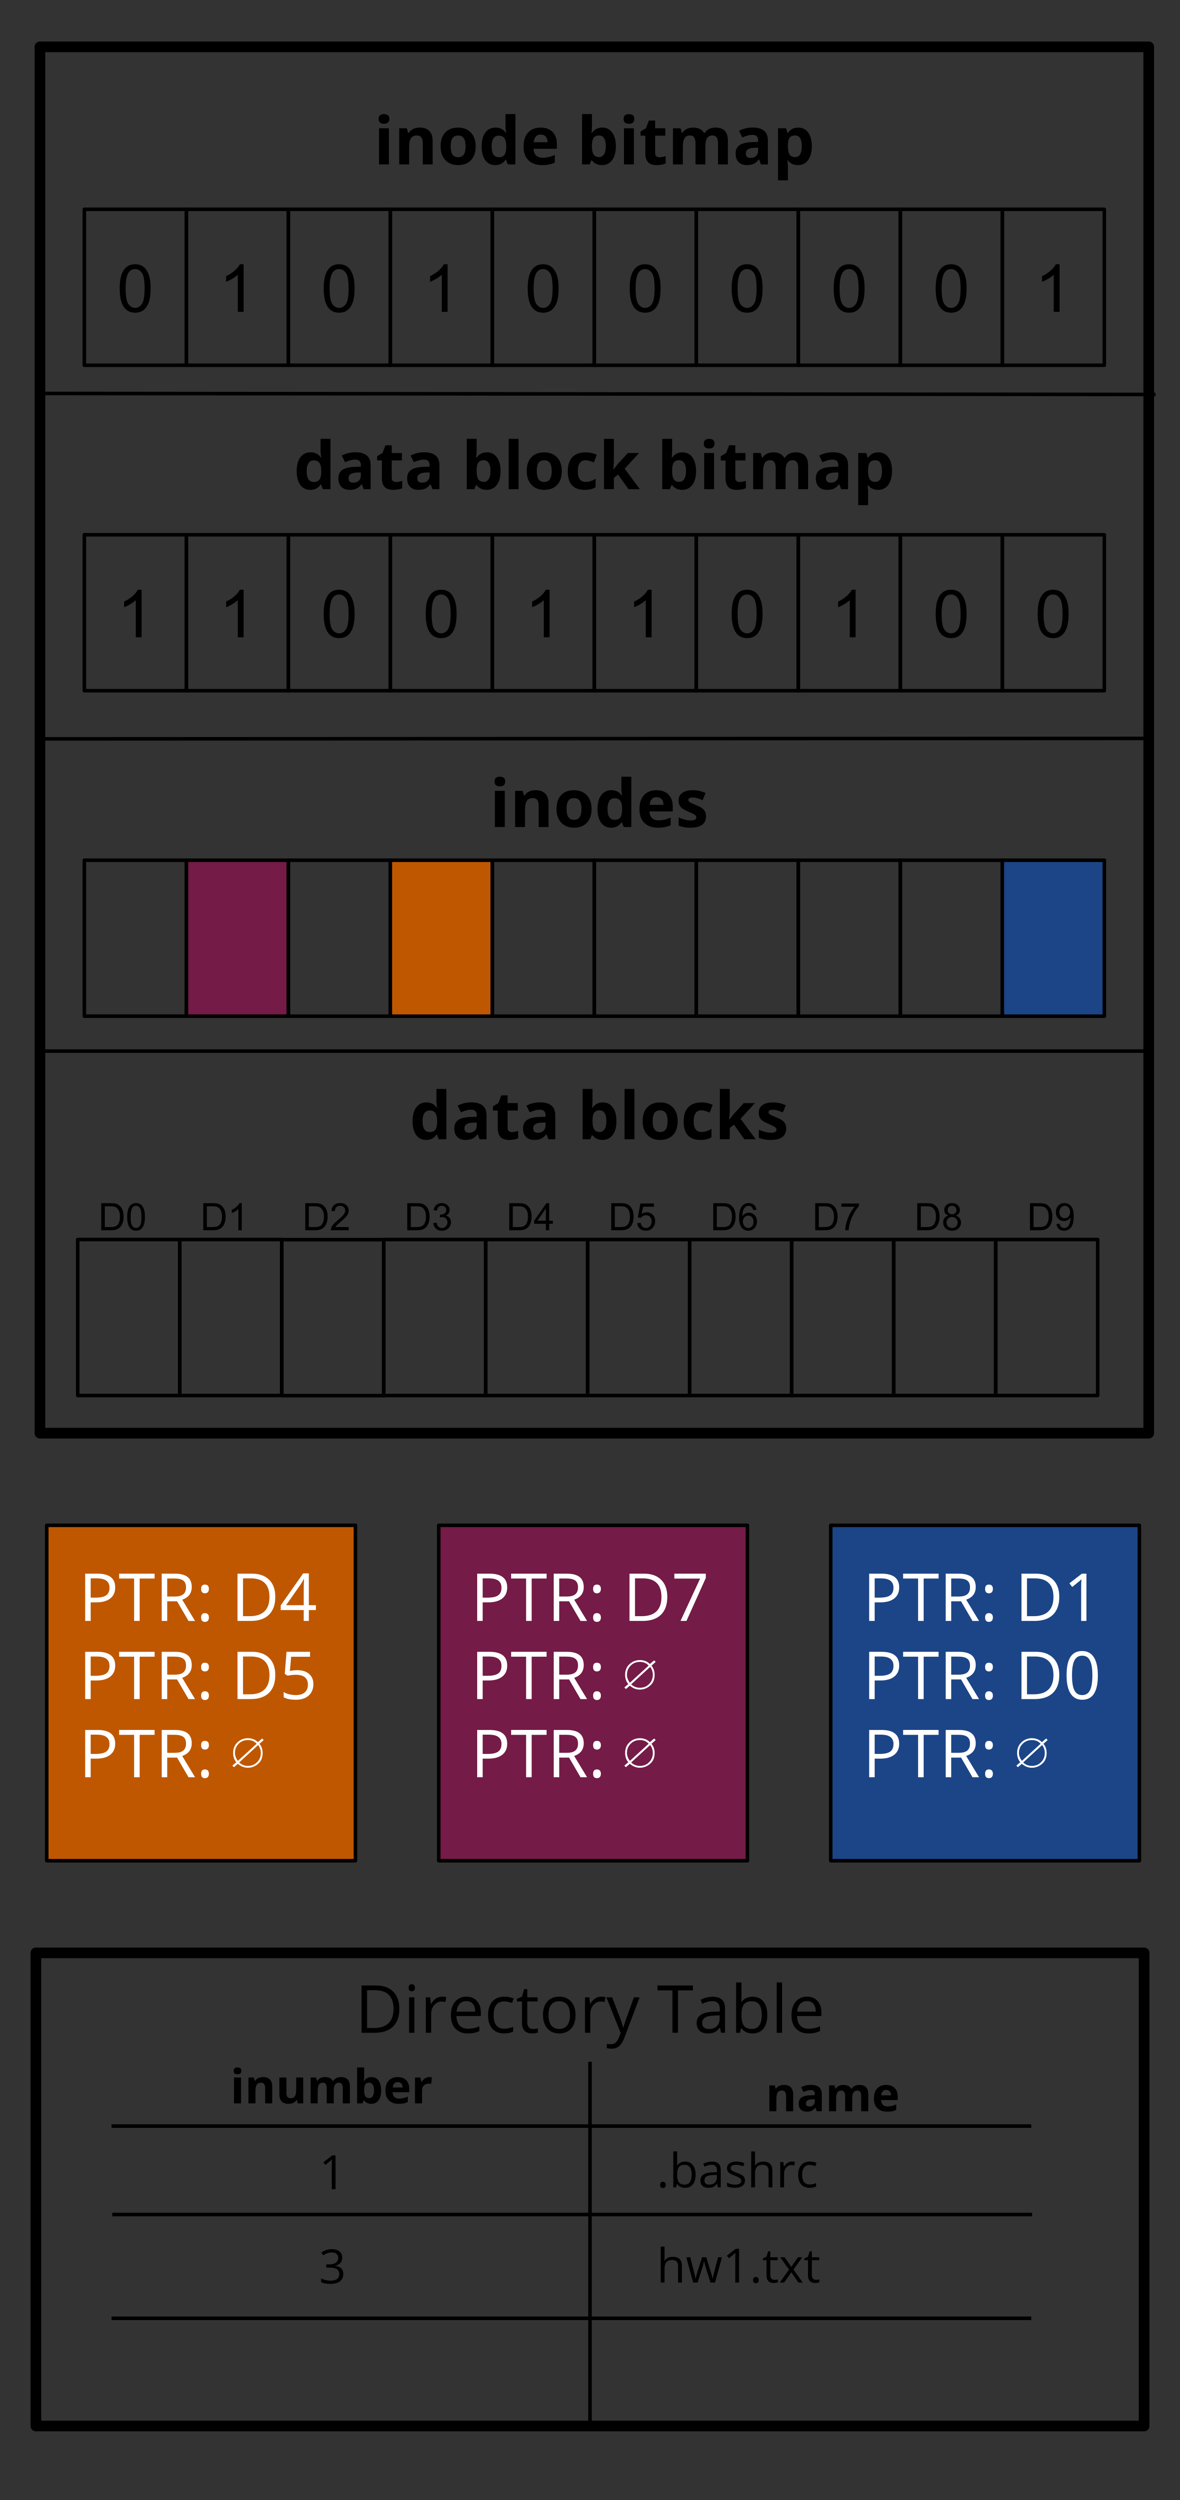 <?xml version="1.0"?>
<svg version="1.1" viewBox="0.0 0.0 332.31 703.877" fill="none" stroke="none" stroke-linecap="square" stroke-miterlimit="10" xmlns:xlink="http://www.w3.org/1999/xlink" xmlns="http://www.w3.org/2000/svg" width="332.31" height="703.877"><rect x="0.0" y="0.0" width="332.31" height="703.877" fill="#333333" stroke="none"/><clipPath id="p.0"><path d="m0 0l332.31 0l0 703.877l-332.31 0l0 -703.877z" clip-rule="nonzero"></path></clipPath><g clip-path="url(#p.0)"><path fill="#000000" fill-opacity="0.0" d="m0 0l332.31 0l0 703.877l-332.31 0z" fill-rule="evenodd"></path><path fill="#000000" fill-opacity="0.0" d="m11.249 13.186l312.252 0l0 390.299l-312.252 0z" fill-rule="evenodd"></path><path stroke="#000000" stroke-width="3.0" stroke-linejoin="round" stroke-linecap="butt" d="m11.249 13.186l312.252 0l0 390.299l-312.252 0z" fill-rule="evenodd"></path><path fill="#000000" fill-opacity="0.0" d="m52.478 58.927l28.724 0l0 43.906l-28.724 0z" fill-rule="evenodd"></path><path stroke="#000000" stroke-width="1.0" stroke-linejoin="round" stroke-linecap="butt" d="m52.478 58.927l28.724 0l0 43.906l-28.724 0z" fill-rule="evenodd"></path><path fill="#000000" d="m68.605 87.799l-1.641 0l0 -10.453q-0.594 0.562 -1.562 1.141q-0.953 0.562 -1.719 0.844l0 -1.594q1.375 -0.641 2.406 -1.562q1.031 -0.922 1.453 -1.781l1.062 0l0 13.406z" fill-rule="nonzero"></path><path fill="#000000" fill-opacity="0.0" d="m87.059 21.47l160.63 0l0 35.811l-160.63 0z" fill-rule="evenodd"></path><path fill="#000000" d="m106.632 33.483q0 -1.359 1.5 -1.359q1.516 0 1.516 1.359q0 0.641 -0.375 1.0q-0.375 0.359 -1.141 0.359q-1.5 0 -1.5 -1.359zm2.891 12.812l-2.781 0l0 -10.188l2.781 0l0 10.188zm12.318 0l-2.781 0l0 -5.953q0 -1.094 -0.391 -1.641q-0.391 -0.562 -1.25 -0.562q-1.156 0 -1.688 0.781q-0.516 0.781 -0.516 2.578l0 4.797l-2.781 0l0 -10.188l2.125 0l0.375 1.312l0.156 0q0.469 -0.75 1.281 -1.125q0.812 -0.375 1.844 -0.375q1.781 0 2.703 0.969q0.922 0.953 0.922 2.766l0 6.641zm5.074 -5.109q0 1.516 0.5 2.297q0.5 0.766 1.609 0.766q1.109 0 1.594 -0.766q0.5 -0.781 0.5 -2.297q0 -1.516 -0.5 -2.266q-0.484 -0.766 -1.609 -0.766q-1.109 0 -1.609 0.766q-0.484 0.75 -0.484 2.266zm7.047 0q0 2.484 -1.312 3.891q-1.312 1.406 -3.656 1.406q-1.469 0 -2.594 -0.641q-1.109 -0.656 -1.719 -1.844q-0.594 -1.203 -0.594 -2.812q0 -2.5 1.297 -3.875q1.297 -1.391 3.656 -1.391q1.469 0 2.594 0.641q1.125 0.641 1.719 1.828q0.609 1.188 0.609 2.797zm5.52 5.297q-1.797 0 -2.828 -1.391q-1.016 -1.406 -1.016 -3.875q0 -2.5 1.031 -3.891q1.047 -1.406 2.875 -1.406q1.922 0 2.938 1.5l0.094 0q-0.219 -1.141 -0.219 -2.031l0 -3.266l2.797 0l0 14.172l-2.141 0l-0.531 -1.328l-0.125 0q-0.938 1.516 -2.875 1.516zm0.969 -2.219q1.062 0 1.562 -0.609q0.5 -0.625 0.547 -2.109l0 -0.312q0 -1.641 -0.516 -2.344q-0.5 -0.703 -1.641 -0.703q-0.922 0 -1.438 0.781q-0.516 0.781 -0.516 2.297q0 1.5 0.516 2.25q0.516 0.75 1.484 0.75zm11.822 -6.375q-0.875 0 -1.375 0.562q-0.5 0.562 -0.578 1.594l3.891 0q-0.016 -1.031 -0.531 -1.594q-0.516 -0.562 -1.406 -0.562zm0.391 8.594q-2.453 0 -3.844 -1.359q-1.375 -1.359 -1.375 -3.844q0 -2.562 1.266 -3.953q1.281 -1.406 3.547 -1.406q2.156 0 3.359 1.234q1.203 1.219 1.203 3.391l0 1.344l-6.562 0q0.047 1.188 0.703 1.859q0.656 0.656 1.828 0.656q0.922 0 1.734 -0.188q0.828 -0.188 1.719 -0.609l0 2.156q-0.719 0.359 -1.547 0.531q-0.828 0.188 -2.031 0.188zm16.931 -10.562q1.797 0 2.812 1.406q1.031 1.406 1.031 3.859q0 2.516 -1.062 3.906q-1.047 1.391 -2.859 1.391q-1.797 0 -2.812 -1.312l-0.188 0l-0.469 1.125l-2.125 0l0 -14.172l2.781 0l0 3.297q0 0.625 -0.109 2.016l0.109 0q0.969 -1.516 2.891 -1.516zm-0.891 2.219q-1.031 0 -1.516 0.641q-0.469 0.625 -0.484 2.094l0 0.297q0 1.641 0.484 2.359q0.484 0.703 1.547 0.703q0.859 0 1.359 -0.781q0.516 -0.797 0.516 -2.297q0 -1.516 -0.516 -2.266q-0.516 -0.75 -1.391 -0.75zm6.915 -4.656q0 -1.359 1.5 -1.359q1.516 0 1.516 1.359q0 0.641 -0.375 1.0q-0.375 0.359 -1.141 0.359q-1.5 0 -1.5 -1.359zm2.891 12.812l-2.781 0l0 -10.188l2.781 0l0 10.188zm7.209 -2.031q0.734 0 1.75 -0.312l0 2.062q-1.047 0.469 -2.547 0.469q-1.672 0 -2.438 -0.844q-0.75 -0.844 -0.75 -2.531l0 -4.906l-1.344 0l0 -1.188l1.531 -0.922l0.812 -2.156l1.766 0l0 2.172l2.859 0l0 2.094l-2.859 0l0 4.906q0 0.594 0.328 0.875q0.344 0.281 0.891 0.281zm12.926 2.031l-2.781 0l0 -5.953q0 -1.094 -0.375 -1.641q-0.359 -0.562 -1.156 -0.562q-1.062 0 -1.547 0.781q-0.484 0.781 -0.484 2.578l0 4.797l-2.781 0l0 -10.188l2.125 0l0.375 1.312l0.156 0q0.406 -0.703 1.172 -1.094q0.781 -0.406 1.781 -0.406q2.297 0 3.109 1.5l0.234 0q0.422 -0.719 1.219 -1.109q0.797 -0.391 1.797 -0.391q1.734 0 2.609 0.891q0.891 0.891 0.891 2.844l0 6.641l-2.781 0l0 -5.953q0 -1.094 -0.375 -1.641q-0.359 -0.562 -1.156 -0.562q-1.016 0 -1.531 0.734q-0.5 0.719 -0.5 2.312l0 5.109zm15.663 0l-0.531 -1.391l-0.078 0q-0.703 0.891 -1.453 1.234q-0.734 0.344 -1.922 0.344q-1.469 0 -2.312 -0.844q-0.844 -0.844 -0.844 -2.391q0 -1.625 1.125 -2.391q1.141 -0.766 3.438 -0.844l1.766 -0.062l0 -0.438q0 -1.547 -1.594 -1.547q-1.219 0 -2.859 0.734l-0.922 -1.875q1.75 -0.922 3.891 -0.922q2.047 0 3.141 0.891q1.094 0.891 1.094 2.719l0 6.781l-1.938 0zm-0.812 -4.719l-1.078 0.031q-1.219 0.047 -1.812 0.453q-0.578 0.391 -0.578 1.203q0 1.188 1.344 1.188q0.969 0 1.547 -0.547q0.578 -0.562 0.578 -1.484l0 -0.844zm11.206 4.906q-1.797 0 -2.812 -1.312l-0.141 0q0.141 1.281 0.141 1.484l0 4.125l-2.781 0l0 -14.672l2.266 0l0.391 1.328l0.125 0q0.969 -1.516 2.891 -1.516q1.797 0 2.812 1.391q1.031 1.391 1.031 3.875q0 1.625 -0.484 2.828q-0.469 1.203 -1.359 1.844q-0.875 0.625 -2.078 0.625zm-0.812 -8.344q-1.031 0 -1.516 0.641q-0.469 0.625 -0.484 2.094l0 0.297q0 1.641 0.484 2.359q0.484 0.703 1.547 0.703q1.875 0 1.875 -3.078q0 -1.516 -0.469 -2.266q-0.453 -0.75 -1.438 -0.75z" fill-rule="nonzero"></path><path fill="#000000" fill-opacity="0.0" d="m11.383 110.771l313.512 0.283" fill-rule="evenodd"></path><path stroke="#000000" stroke-width="1.0" stroke-linejoin="round" stroke-linecap="butt" d="m11.383 110.771l313.512 0.283" fill-rule="evenodd"></path><path fill="#000000" fill-opacity="0.0" d="m59.989 112.898l214.772 0l0 35.811l-214.772 0z" fill-rule="evenodd"></path><path fill="#000000" d="m87.395 137.911q-1.797 0 -2.828 -1.391q-1.016 -1.406 -1.016 -3.875q0 -2.5 1.031 -3.891q1.047 -1.406 2.875 -1.406q1.922 0 2.938 1.5l0.094 0q-0.219 -1.141 -0.219 -2.031l0 -3.266l2.797 0l0 14.172l-2.141 0l-0.531 -1.328l-0.125 0q-0.938 1.516 -2.875 1.516zm0.969 -2.219q1.062 0 1.562 -0.609q0.5 -0.625 0.547 -2.109l0 -0.312q0 -1.641 -0.516 -2.344q-0.5 -0.703 -1.641 -0.703q-0.922 0 -1.438 0.781q-0.516 0.781 -0.516 2.297q0 1.5 0.516 2.25q0.516 0.75 1.484 0.75zm14.072 2.031l-0.531 -1.391l-0.078 0q-0.703 0.891 -1.453 1.234q-0.734 0.344 -1.922 0.344q-1.469 0 -2.312 -0.844q-0.844 -0.844 -0.844 -2.391q0 -1.625 1.125 -2.391q1.141 -0.766 3.438 -0.844l1.766 -0.062l0 -0.438q0 -1.547 -1.594 -1.547q-1.219 0 -2.859 0.734l-0.922 -1.875q1.75 -0.922 3.891 -0.922q2.047 0 3.141 0.891q1.094 0.891 1.094 2.719l0 6.781l-1.938 0zm-0.812 -4.719l-1.078 0.031q-1.219 0.047 -1.812 0.453q-0.578 0.391 -0.578 1.203q0 1.188 1.344 1.188q0.969 0 1.547 -0.547q0.578 -0.562 0.578 -1.484l0 -0.844zm9.909 2.688q0.734 0 1.75 -0.312l0 2.062q-1.047 0.469 -2.547 0.469q-1.672 0 -2.438 -0.844q-0.75 -0.844 -0.75 -2.531l0 -4.906l-1.344 0l0 -1.188l1.531 -0.922l0.812 -2.156l1.766 0l0 2.172l2.859 0l0 2.094l-2.859 0l0 4.906q0 0.594 0.328 0.875q0.344 0.281 0.891 0.281zm10.27 2.031l-0.531 -1.391l-0.078 0q-0.703 0.891 -1.453 1.234q-0.734 0.344 -1.922 0.344q-1.469 0 -2.312 -0.844q-0.844 -0.844 -0.844 -2.391q0 -1.625 1.125 -2.391q1.141 -0.766 3.438 -0.844l1.766 -0.062l0 -0.438q0 -1.547 -1.594 -1.547q-1.219 0 -2.859 0.734l-0.922 -1.875q1.75 -0.922 3.891 -0.922q2.047 0 3.141 0.891q1.094 0.891 1.094 2.719l0 6.781l-1.938 0zm-0.812 -4.719l-1.078 0.031q-1.219 0.047 -1.812 0.453q-0.578 0.391 -0.578 1.203q0 1.188 1.344 1.188q0.969 0 1.547 -0.547q0.578 -0.562 0.578 -1.484l0 -0.844zm16.13 -5.656q1.797 0 2.812 1.406q1.031 1.406 1.031 3.859q0 2.516 -1.062 3.906q-1.047 1.391 -2.859 1.391q-1.797 0 -2.812 -1.312l-0.188 0l-0.469 1.125l-2.125 0l0 -14.172l2.781 0l0 3.297q0 0.625 -0.109 2.016l0.109 0q0.969 -1.516 2.891 -1.516zm-0.891 2.219q-1.031 0 -1.516 0.641q-0.469 0.625 -0.484 2.094l0 0.297q0 1.641 0.484 2.359q0.484 0.703 1.547 0.703q0.859 0 1.359 -0.781q0.516 -0.797 0.516 -2.297q0 -1.516 -0.516 -2.266q-0.516 -0.75 -1.391 -0.75zm9.806 8.156l-2.781 0l0 -14.172l2.781 0l0 14.172zm5.131 -5.109q0 1.516 0.5 2.297q0.5 0.766 1.609 0.766q1.109 0 1.594 -0.766q0.5 -0.781 0.5 -2.297q0 -1.516 -0.5 -2.266q-0.484 -0.766 -1.609 -0.766q-1.109 0 -1.609 0.766q-0.484 0.75 -0.484 2.266zm7.047 0q0 2.484 -1.312 3.891q-1.312 1.406 -3.656 1.406q-1.469 0 -2.594 -0.641q-1.109 -0.656 -1.719 -1.844q-0.594 -1.203 -0.594 -2.812q0 -2.5 1.297 -3.875q1.297 -1.391 3.656 -1.391q1.469 0 2.594 0.641q1.125 0.641 1.719 1.828q0.609 1.188 0.609 2.797zm6.426 5.297q-4.75 0 -4.75 -5.219q0 -2.609 1.281 -3.969q1.297 -1.375 3.719 -1.375q1.766 0 3.172 0.688l-0.828 2.156q-0.656 -0.266 -1.219 -0.438q-0.562 -0.172 -1.125 -0.172q-2.172 0 -2.172 3.078q0 3.0 2.172 3.0q0.797 0 1.469 -0.219q0.688 -0.219 1.375 -0.672l0 2.375q-0.672 0.438 -1.359 0.594q-0.688 0.172 -1.734 0.172zm8.124 -5.719l1.219 -1.562l2.844 -3.094l3.141 0l-4.047 4.422l4.281 5.766l-3.203 0l-2.938 -4.125l-1.188 0.953l0 3.172l-2.781 0l0 -14.172l2.781 0l0 6.312l-0.141 2.328l0.031 0zm19.415 -4.844q1.797 0 2.812 1.406q1.031 1.406 1.031 3.859q0 2.516 -1.062 3.906q-1.047 1.391 -2.859 1.391q-1.797 0 -2.812 -1.312l-0.188 0l-0.469 1.125l-2.125 0l0 -14.172l2.781 0l0 3.297q0 0.625 -0.109 2.016l0.109 0q0.969 -1.516 2.891 -1.516zm-0.891 2.219q-1.031 0 -1.516 0.641q-0.469 0.625 -0.484 2.094l0 0.297q0 1.641 0.484 2.359q0.484 0.703 1.547 0.703q0.859 0 1.359 -0.781q0.516 -0.797 0.516 -2.297q0 -1.516 -0.516 -2.266q-0.516 -0.75 -1.391 -0.75zm6.915 -4.656q0 -1.359 1.5 -1.359q1.516 0 1.516 1.359q0 0.641 -0.375 1.0q-0.375 0.359 -1.141 0.359q-1.5 0 -1.5 -1.359zm2.891 12.812l-2.781 0l0 -10.188l2.781 0l0 10.188zm7.209 -2.031q0.734 0 1.75 -0.312l0 2.062q-1.047 0.469 -2.547 0.469q-1.672 0 -2.438 -0.844q-0.75 -0.844 -0.75 -2.531l0 -4.906l-1.344 0l0 -1.188l1.531 -0.922l0.812 -2.156l1.766 0l0 2.172l2.859 0l0 2.094l-2.859 0l0 4.906q0 0.594 0.328 0.875q0.344 0.281 0.891 0.281zm12.926 2.031l-2.781 0l0 -5.953q0 -1.094 -0.375 -1.641q-0.359 -0.562 -1.156 -0.562q-1.062 0 -1.547 0.781q-0.484 0.781 -0.484 2.578l0 4.797l-2.781 0l0 -10.188l2.125 0l0.375 1.312l0.156 0q0.406 -0.703 1.172 -1.094q0.781 -0.406 1.781 -0.406q2.297 0 3.109 1.5l0.234 0q0.422 -0.719 1.219 -1.109q0.797 -0.391 1.797 -0.391q1.734 0 2.609 0.891q0.891 0.891 0.891 2.844l0 6.641l-2.781 0l0 -5.953q0 -1.094 -0.375 -1.641q-0.359 -0.562 -1.156 -0.562q-1.016 0 -1.531 0.734q-0.5 0.719 -0.5 2.312l0 5.109zm15.663 0l-0.531 -1.391l-0.078 0q-0.703 0.891 -1.453 1.234q-0.734 0.344 -1.922 0.344q-1.469 0 -2.312 -0.844q-0.844 -0.844 -0.844 -2.391q0 -1.625 1.125 -2.391q1.141 -0.766 3.438 -0.844l1.766 -0.062l0 -0.438q0 -1.547 -1.594 -1.547q-1.219 0 -2.859 0.734l-0.922 -1.875q1.75 -0.922 3.891 -0.922q2.047 0 3.141 0.891q1.094 0.891 1.094 2.719l0 6.781l-1.938 0zm-0.812 -4.719l-1.078 0.031q-1.219 0.047 -1.812 0.453q-0.578 0.391 -0.578 1.203q0 1.188 1.344 1.188q0.969 0 1.547 -0.547q0.578 -0.562 0.578 -1.484l0 -0.844zm11.206 4.906q-1.797 0 -2.812 -1.312l-0.141 0q0.141 1.281 0.141 1.484l0 4.125l-2.781 0l0 -14.672l2.266 0l0.391 1.328l0.125 0q0.969 -1.516 2.891 -1.516q1.797 0 2.812 1.391q1.031 1.391 1.031 3.875q0 1.625 -0.484 2.828q-0.469 1.203 -1.359 1.844q-0.875 0.625 -2.078 0.625zm-0.812 -8.344q-1.031 0 -1.516 0.641q-0.469 0.625 -0.484 2.094l0 0.297q0 1.641 0.484 2.359q0.484 0.703 1.547 0.703q1.875 0 1.875 -3.078q0 -1.516 -0.469 -2.266q-0.453 -0.75 -1.438 -0.75z" fill-rule="nonzero"></path><path fill="#000000" fill-opacity="0.0" d="m11.383 208.015l312.094 -0.126" fill-rule="evenodd"></path><path stroke="#000000" stroke-width="1.0" stroke-linejoin="round" stroke-linecap="butt" d="m11.383 208.015l312.094 -0.126" fill-rule="evenodd"></path><path fill="#000000" fill-opacity="0.0" d="m61.342 208.014l214.772 0l0 35.811l-214.772 0z" fill-rule="evenodd"></path><path fill="#000000" d="m139.268 220.027q0 -1.359 1.5 -1.359q1.516 0 1.516 1.359q0 0.641 -0.375 1.0q-0.375 0.359 -1.141 0.359q-1.5 0 -1.5 -1.359zm2.891 12.812l-2.781 0l0 -10.188l2.781 0l0 10.188zm12.318 0l-2.781 0l0 -5.953q0 -1.094 -0.391 -1.641q-0.391 -0.562 -1.25 -0.562q-1.156 0 -1.688 0.781q-0.516 0.781 -0.516 2.578l0 4.797l-2.781 0l0 -10.188l2.125 0l0.375 1.312l0.156 0q0.469 -0.75 1.281 -1.125q0.812 -0.375 1.844 -0.375q1.781 0 2.703 0.969q0.922 0.953 0.922 2.766l0 6.641zm5.074 -5.109q0 1.516 0.5 2.297q0.5 0.766 1.609 0.766q1.109 0 1.594 -0.766q0.5 -0.781 0.5 -2.297q0 -1.516 -0.5 -2.266q-0.484 -0.766 -1.609 -0.766q-1.109 0 -1.609 0.766q-0.484 0.75 -0.484 2.266zm7.047 0q0 2.484 -1.312 3.891q-1.312 1.406 -3.656 1.406q-1.469 0 -2.594 -0.641q-1.109 -0.656 -1.719 -1.844q-0.594 -1.203 -0.594 -2.812q0 -2.5 1.297 -3.875q1.297 -1.391 3.656 -1.391q1.469 0 2.594 0.641q1.125 0.641 1.719 1.828q0.609 1.188 0.609 2.797zm5.52 5.297q-1.797 0 -2.828 -1.391q-1.016 -1.406 -1.016 -3.875q0 -2.5 1.031 -3.891q1.047 -1.406 2.875 -1.406q1.922 0 2.938 1.5l0.094 0q-0.219 -1.141 -0.219 -2.031l0 -3.266l2.797 0l0 14.172l-2.141 0l-0.531 -1.328l-0.125 0q-0.938 1.516 -2.875 1.516zm0.969 -2.219q1.062 0 1.562 -0.609q0.5 -0.625 0.547 -2.109l0 -0.312q0 -1.641 -0.516 -2.344q-0.5 -0.703 -1.641 -0.703q-0.922 0 -1.438 0.781q-0.516 0.781 -0.516 2.297q0 1.5 0.516 2.25q0.516 0.75 1.484 0.75zm11.822 -6.375q-0.875 0 -1.375 0.562q-0.5 0.562 -0.578 1.594l3.891 0q-0.016 -1.031 -0.531 -1.594q-0.516 -0.562 -1.406 -0.562zm0.391 8.594q-2.453 0 -3.844 -1.359q-1.375 -1.359 -1.375 -3.844q0 -2.562 1.266 -3.953q1.281 -1.406 3.547 -1.406q2.156 0 3.359 1.234q1.203 1.219 1.203 3.391l0 1.344l-6.562 0q0.047 1.188 0.703 1.859q0.656 0.656 1.828 0.656q0.922 0 1.734 -0.188q0.828 -0.188 1.719 -0.609l0 2.156q-0.719 0.359 -1.547 0.531q-0.828 0.188 -2.031 0.188zm13.522 -3.219q0 1.578 -1.094 2.406q-1.078 0.812 -3.25 0.812q-1.109 0 -1.891 -0.156q-0.781 -0.156 -1.469 -0.438l0 -2.297q0.766 0.359 1.734 0.609q0.984 0.25 1.719 0.25q1.516 0 1.516 -0.875q0 -0.328 -0.203 -0.531q-0.203 -0.219 -0.703 -0.469q-0.484 -0.266 -1.312 -0.609q-1.172 -0.484 -1.719 -0.906q-0.547 -0.422 -0.797 -0.953q-0.25 -0.547 -0.25 -1.344q0 -1.359 1.047 -2.094q1.047 -0.75 2.984 -0.75q1.844 0 3.578 0.797l-0.844 2.016q-0.766 -0.328 -1.438 -0.531q-0.656 -0.219 -1.344 -0.219q-1.234 0 -1.234 0.656q0 0.375 0.391 0.656q0.406 0.266 1.75 0.812q1.188 0.469 1.734 0.891q0.562 0.422 0.828 0.969q0.266 0.547 0.266 1.297z" fill-rule="nonzero"></path><path fill="#000000" fill-opacity="0.0" d="m10.909 295.921l313.291 0" fill-rule="evenodd"></path><path stroke="#000000" stroke-width="1.0" stroke-linejoin="round" stroke-linecap="butt" d="m10.909 295.921l313.291 0" fill-rule="evenodd"></path><path fill="#000000" fill-opacity="0.0" d="m61.342 295.92l214.772 0l0 35.811l-214.772 0z" fill-rule="evenodd"></path><path fill="#000000" d="m120.03 320.933q-1.797 0 -2.828 -1.391q-1.016 -1.406 -1.016 -3.875q0 -2.5 1.031 -3.891q1.047 -1.406 2.875 -1.406q1.922 0 2.938 1.5l0.094 0q-0.219 -1.141 -0.219 -2.031l0 -3.266l2.797 0l0 14.172l-2.141 0l-0.531 -1.328l-0.125 0q-0.938 1.516 -2.875 1.516zm0.969 -2.219q1.062 0 1.562 -0.609q0.5 -0.625 0.547 -2.109l0 -0.312q0 -1.641 -0.516 -2.344q-0.5 -0.703 -1.641 -0.703q-0.922 0 -1.438 0.781q-0.516 0.781 -0.516 2.297q0 1.5 0.516 2.25q0.516 0.75 1.484 0.75zm14.072 2.031l-0.531 -1.391l-0.078 0q-0.703 0.891 -1.453 1.234q-0.734 0.344 -1.922 0.344q-1.469 0 -2.312 -0.844q-0.844 -0.844 -0.844 -2.391q0 -1.625 1.125 -2.391q1.141 -0.766 3.438 -0.844l1.766 -0.062l0 -0.438q0 -1.547 -1.594 -1.547q-1.219 0 -2.859 0.734l-0.922 -1.875q1.75 -0.922 3.891 -0.922q2.047 0 3.141 0.891q1.094 0.891 1.094 2.719l0 6.781l-1.938 0zm-0.812 -4.719l-1.078 0.031q-1.219 0.047 -1.812 0.453q-0.578 0.391 -0.578 1.203q0 1.188 1.344 1.188q0.969 0 1.547 -0.547q0.578 -0.562 0.578 -1.484l0 -0.844zm9.909 2.688q0.734 0 1.75 -0.312l0 2.062q-1.047 0.469 -2.547 0.469q-1.672 0 -2.438 -0.844q-0.75 -0.844 -0.75 -2.531l0 -4.906l-1.344 0l0 -1.188l1.531 -0.922l0.812 -2.156l1.766 0l0 2.172l2.859 0l0 2.094l-2.859 0l0 4.906q0 0.594 0.328 0.875q0.344 0.281 0.891 0.281zm10.27 2.031l-0.531 -1.391l-0.078 0q-0.703 0.891 -1.453 1.234q-0.734 0.344 -1.922 0.344q-1.469 0 -2.312 -0.844q-0.844 -0.844 -0.844 -2.391q0 -1.625 1.125 -2.391q1.141 -0.766 3.438 -0.844l1.766 -0.062l0 -0.438q0 -1.547 -1.594 -1.547q-1.219 0 -2.859 0.734l-0.922 -1.875q1.75 -0.922 3.891 -0.922q2.047 0 3.141 0.891q1.094 0.891 1.094 2.719l0 6.781l-1.938 0zm-0.812 -4.719l-1.078 0.031q-1.219 0.047 -1.812 0.453q-0.578 0.391 -0.578 1.203q0 1.188 1.344 1.188q0.969 0 1.547 -0.547q0.578 -0.562 0.578 -1.484l0 -0.844zm16.13 -5.656q1.797 0 2.812 1.406q1.031 1.406 1.031 3.859q0 2.516 -1.062 3.906q-1.047 1.391 -2.859 1.391q-1.797 0 -2.812 -1.312l-0.188 0l-0.469 1.125l-2.125 0l0 -14.172l2.781 0l0 3.297q0 0.625 -0.109 2.016l0.109 0q0.969 -1.516 2.891 -1.516zm-0.891 2.219q-1.031 0 -1.516 0.641q-0.469 0.625 -0.484 2.094l0 0.297q0 1.641 0.484 2.359q0.484 0.703 1.547 0.703q0.859 0 1.359 -0.781q0.516 -0.797 0.516 -2.297q0 -1.516 -0.516 -2.266q-0.516 -0.75 -1.391 -0.75zm9.806 8.156l-2.781 0l0 -14.172l2.781 0l0 14.172zm5.131 -5.109q0 1.516 0.5 2.297q0.5 0.766 1.609 0.766q1.109 0 1.594 -0.766q0.5 -0.781 0.5 -2.297q0 -1.516 -0.5 -2.266q-0.484 -0.766 -1.609 -0.766q-1.109 0 -1.609 0.766q-0.484 0.75 -0.484 2.266zm7.047 0q0 2.484 -1.312 3.891q-1.312 1.406 -3.656 1.406q-1.469 0 -2.594 -0.641q-1.109 -0.656 -1.719 -1.844q-0.594 -1.203 -0.594 -2.812q0 -2.5 1.297 -3.875q1.297 -1.391 3.656 -1.391q1.469 0 2.594 0.641q1.125 0.641 1.719 1.828q0.609 1.188 0.609 2.797zm6.426 5.297q-4.75 0 -4.75 -5.219q0 -2.609 1.281 -3.969q1.297 -1.375 3.719 -1.375q1.766 0 3.172 0.688l-0.828 2.156q-0.656 -0.266 -1.219 -0.438q-0.562 -0.172 -1.125 -0.172q-2.172 0 -2.172 3.078q0 3.0 2.172 3.0q0.797 0 1.469 -0.219q0.688 -0.219 1.375 -0.672l0 2.375q-0.672 0.438 -1.359 0.594q-0.688 0.172 -1.734 0.172zm8.124 -5.719l1.219 -1.562l2.844 -3.094l3.141 0l-4.047 4.422l4.281 5.766l-3.203 0l-2.938 -4.125l-1.188 0.953l0 3.172l-2.781 0l0 -14.172l2.781 0l0 6.312l-0.141 2.328l0.031 0zm16.007 2.5q0 1.578 -1.094 2.406q-1.078 0.812 -3.25 0.812q-1.109 0 -1.891 -0.156q-0.781 -0.156 -1.469 -0.438l0 -2.297q0.766 0.359 1.734 0.609q0.984 0.25 1.719 0.25q1.516 0 1.516 -0.875q0 -0.328 -0.203 -0.531q-0.203 -0.219 -0.703 -0.469q-0.484 -0.266 -1.312 -0.609q-1.172 -0.484 -1.719 -0.906q-0.547 -0.422 -0.797 -0.953q-0.25 -0.547 -0.25 -1.344q0 -1.359 1.047 -2.094q1.047 -0.75 2.984 -0.75q1.844 0 3.578 0.797l-0.844 2.016q-0.766 -0.328 -1.438 -0.531q-0.656 -0.219 -1.344 -0.219q-1.234 0 -1.234 0.656q0 0.375 0.391 0.656q0.406 0.266 1.75 0.812q1.188 0.469 1.734 0.891q0.562 0.422 0.828 0.969q0.266 0.547 0.266 1.297z" fill-rule="nonzero"></path><path fill="#bf5700" d="m13.163 429.43l86.929 0l0 94.425l-86.929 0z" fill-rule="evenodd"></path><path stroke="#000000" stroke-width="1.0" stroke-linejoin="round" stroke-linecap="butt" d="m13.163 429.43l86.929 0l0 94.425l-86.929 0z" fill-rule="evenodd"></path><path fill="#ffffff" d="m32.444 446.913q0 2.016 -1.391 3.109q-1.375 1.094 -3.938 1.094l-1.578 0l0 5.234l-1.547 0l0 -13.312l3.453 0q5 0 5 3.875zm-6.906 2.875l1.391 0q2.062 0 2.984 -0.656q0.922 -0.672 0.922 -2.141q0 -1.328 -0.875 -1.969q-0.859 -0.656 -2.688 -0.656l-1.734 0l0 5.422zm13.795 6.562l-1.562 0l0 -11.938l-4.219 0l0 -1.375l9.984 0l0 1.375l-4.203 0l0 11.938zm7.759 -5.531l0 5.531l-1.547 0l0 -13.312l3.656 0q2.453 0 3.625 0.938q1.172 0.938 1.172 2.812q0 2.641 -2.688 3.578l3.625 5.984l-1.844 0l-3.219 -5.531l-2.781 0zm0 -1.344l2.125 0q1.641 0 2.406 -0.641q0.766 -0.656 0.766 -1.953q0 -1.328 -0.781 -1.906q-0.781 -0.578 -2.5 -0.578l-2.016 0l0 5.078zm9.548 5.906q0 -0.609 0.266 -0.922q0.281 -0.312 0.797 -0.312q0.531 0 0.828 0.312q0.297 0.312 0.297 0.922q0 0.594 -0.297 0.922q-0.297 0.312 -0.828 0.312q-0.453 0 -0.766 -0.281q-0.297 -0.297 -0.297 -0.953zm0 -8.047q0 -1.219 1.062 -1.219q1.125 0 1.125 1.219q0 0.594 -0.297 0.922q-0.297 0.312 -0.828 0.312q-0.453 0 -0.766 -0.281q-0.297 -0.297 -0.297 -0.953zm20.889 2.234q0 3.297 -1.797 5.047q-1.797 1.734 -5.156 1.734l-3.688 0l0 -13.312l4.078 0q3.109 0 4.828 1.719q1.734 1.719 1.734 4.812zm-1.641 0.047q0 -2.609 -1.312 -3.922q-1.312 -1.328 -3.891 -1.328l-2.25 0l0 10.641l1.891 0q2.766 0 4.156 -1.359q1.406 -1.359 1.406 -4.031zm13.069 3.672l-1.984 0l0 3.062l-1.438 0l0 -3.062l-6.484 0l0 -1.312l6.328 -9.016l1.594 0l0 8.953l1.984 0l0 1.375zm-3.422 -1.375l0 -4.422q0 -1.312 0.078 -2.953l-0.062 0q-0.438 0.875 -0.828 1.453l-4.156 5.922l4.969 0z" fill-rule="nonzero"></path><path fill="#ffffff" d="m32.444 468.913q0 2.016 -1.391 3.109q-1.375 1.094 -3.938 1.094l-1.578 0l0 5.234l-1.547 0l0 -13.312l3.453 0q5 0 5 3.875zm-6.906 2.875l1.391 0q2.062 0 2.984 -0.656q0.922 -0.672 0.922 -2.141q0 -1.328 -0.875 -1.969q-0.859 -0.656 -2.688 -0.656l-1.734 0l0 5.422zm13.795 6.562l-1.562 0l0 -11.938l-4.219 0l0 -1.375l9.984 0l0 1.375l-4.203 0l0 11.938zm7.759 -5.531l0 5.531l-1.547 0l0 -13.312l3.656 0q2.453 0 3.625 0.938q1.172 0.938 1.172 2.812q0 2.641 -2.688 3.578l3.625 5.984l-1.844 0l-3.219 -5.531l-2.781 0zm0 -1.344l2.125 0q1.641 0 2.406 -0.641q0.766 -0.656 0.766 -1.953q0 -1.328 -0.781 -1.906q-0.781 -0.578 -2.5 -0.578l-2.016 0l0 5.078zm9.548 5.906q0 -0.609 0.266 -0.922q0.281 -0.312 0.797 -0.312q0.531 0 0.828 0.312q0.297 0.312 0.297 0.922q0 0.594 -0.297 0.922q-0.297 0.312 -0.828 0.312q-0.453 0 -0.766 -0.281q-0.297 -0.297 -0.297 -0.953zm0 -8.047q0 -1.219 1.062 -1.219q1.125 0 1.125 1.219q0 0.594 -0.297 0.922q-0.297 0.312 -0.828 0.312q-0.453 0 -0.766 -0.281q-0.297 -0.297 -0.297 -0.953zm20.889 2.234q0 3.297 -1.797 5.047q-1.797 1.734 -5.156 1.734l-3.688 0l0 -13.312l4.078 0q3.109 0 4.828 1.719q1.734 1.719 1.734 4.812zm-1.641 0.047q0 -2.609 -1.312 -3.922q-1.312 -1.328 -3.891 -1.328l-2.25 0l0 10.641l1.891 0q2.766 0 4.156 -1.359q1.406 -1.359 1.406 -4.031zm7.85 -1.406q2.094 0 3.297 1.047q1.219 1.047 1.219 2.859q0 2.062 -1.328 3.25q-1.312 1.172 -3.625 1.172q-2.25 0 -3.422 -0.719l0 -1.469q0.625 0.422 1.578 0.656q0.953 0.219 1.875 0.219q1.594 0 2.484 -0.75q0.891 -0.75 0.891 -2.188q0 -2.781 -3.422 -2.781q-0.859 0 -2.312 0.25l-0.781 -0.5l0.5 -6.219l6.625 0l0 1.391l-5.328 0l-0.344 4.0q1.047 -0.219 2.094 -0.219z" fill-rule="nonzero"></path><path fill="#ffffff" d="m32.444 490.913q0 2.016 -1.391 3.109q-1.375 1.094 -3.938 1.094l-1.578 0l0 5.234l-1.547 0l0 -13.312l3.453 0q5 0 5 3.875zm-6.906 2.875l1.391 0q2.062 0 2.984 -0.656q0.922 -0.672 0.922 -2.141q0 -1.328 -0.875 -1.969q-0.859 -0.656 -2.688 -0.656l-1.734 0l0 5.422zm13.795 6.562l-1.562 0l0 -11.938l-4.219 0l0 -1.375l9.984 0l0 1.375l-4.203 0l0 11.938zm7.759 -5.531l0 5.531l-1.547 0l0 -13.312l3.656 0q2.453 0 3.625 0.938q1.172 0.938 1.172 2.812q0 2.641 -2.688 3.578l3.625 5.984l-1.844 0l-3.219 -5.531l-2.781 0zm0 -1.344l2.125 0q1.641 0 2.406 -0.641q0.766 -0.656 0.766 -1.953q0 -1.328 -0.781 -1.906q-0.781 -0.578 -2.5 -0.578l-2.016 0l0 5.078zm9.548 5.906q0 -0.609 0.266 -0.922q0.281 -0.312 0.797 -0.312q0.531 0 0.828 0.312q0.297 0.312 0.297 0.922q0 0.594 -0.297 0.922q-0.297 0.312 -0.828 0.312q-0.453 0 -0.766 -0.281q-0.297 -0.297 -0.297 -0.953zm0 -8.047q0 -1.219 1.062 -1.219q1.125 0 1.125 1.219q0 0.594 -0.297 0.922q-0.297 0.312 -0.828 0.312q-0.453 0 -0.766 -0.281q-0.297 -0.297 -0.297 -0.953z" fill-rule="nonzero"></path><path fill="#ffffff" d="m72.262 490.929q-0.891 -1.047 -2.453 -1.047q-1.562 0 -2.594 1.047q-1.047 1.031 -1.047 2.594q0 1.109 0.828 2.219l5.266 -4.812zm-2.453 6.234q1.562 0 2.594 -1.047q1.047 -1.031 1.047 -2.594q0 -1.266 -0.75 -2.234l-5.344 4.906q1.047 0.969 2.453 0.969zm0 0.516q-1.562 0 -2.812 -1.109l-1.125 0.953l-0.438 -0.438l1.109 -0.969q-0.891 -1.031 -0.891 -2.594q0 -1.781 1.109 -2.891q1.266 -1.266 3.047 -1.266q1.703 0 2.828 1.109l1.188 -1.031l0.438 0.438l-1.188 1.047q0.891 1.109 0.891 2.594q0 1.781 -1.031 2.812q-1.344 1.344 -3.125 1.344z" fill-rule="nonzero"></path><path fill="#000000" fill-opacity="0.0" d="m81.202 58.927l28.724 0l0 43.906l-28.724 0z" fill-rule="evenodd"></path><path stroke="#000000" stroke-width="1.0" stroke-linejoin="round" stroke-linecap="butt" d="m81.202 58.927l28.724 0l0 43.906l-28.724 0z" fill-rule="evenodd"></path><path fill="#000000" d="m91.158 81.206q0 -2.359 0.484 -3.797q0.484 -1.453 1.438 -2.234q0.969 -0.781 2.422 -0.781q1.078 0 1.891 0.438q0.812 0.422 1.328 1.25q0.531 0.812 0.828 1.984q0.312 1.156 0.312 3.141q0 2.359 -0.484 3.812q-0.484 1.438 -1.453 2.234q-0.953 0.781 -2.422 0.781q-1.922 0 -3.031 -1.391q-1.312 -1.672 -1.312 -5.438zm1.672 0q0 3.297 0.766 4.391q0.781 1.078 1.906 1.078q1.141 0 1.906 -1.094q0.766 -1.094 0.766 -4.375q0 -3.297 -0.766 -4.375q-0.766 -1.078 -1.922 -1.078q-1.125 0 -1.797 0.953q-0.859 1.219 -0.859 4.5z" fill-rule="nonzero"></path><path fill="#000000" fill-opacity="0.0" d="m109.927 58.927l28.724 0l0 43.906l-28.724 0z" fill-rule="evenodd"></path><path stroke="#000000" stroke-width="1.0" stroke-linejoin="round" stroke-linecap="butt" d="m109.927 58.927l28.724 0l0 43.906l-28.724 0z" fill-rule="evenodd"></path><path fill="#000000" d="m126.054 87.799l-1.641 0l0 -10.453q-0.594 0.562 -1.562 1.141q-0.953 0.562 -1.719 0.844l0 -1.594q1.375 -0.641 2.406 -1.562q1.031 -0.922 1.453 -1.781l1.062 0l0 13.406z" fill-rule="nonzero"></path><path fill="#000000" fill-opacity="0.0" d="m138.651 58.927l28.724 0l0 43.906l-28.724 0z" fill-rule="evenodd"></path><path stroke="#000000" stroke-width="1.0" stroke-linejoin="round" stroke-linecap="butt" d="m138.651 58.927l28.724 0l0 43.906l-28.724 0z" fill-rule="evenodd"></path><path fill="#000000" d="m148.607 81.206q0 -2.359 0.484 -3.797q0.484 -1.453 1.438 -2.234q0.969 -0.781 2.422 -0.781q1.078 0 1.891 0.438q0.812 0.422 1.328 1.25q0.531 0.812 0.828 1.984q0.312 1.156 0.312 3.141q0 2.359 -0.484 3.812q-0.484 1.438 -1.453 2.234q-0.953 0.781 -2.422 0.781q-1.922 0 -3.031 -1.391q-1.312 -1.672 -1.312 -5.438zm1.672 0q0 3.297 0.766 4.391q0.781 1.078 1.906 1.078q1.141 0 1.906 -1.094q0.766 -1.094 0.766 -4.375q0 -3.297 -0.766 -4.375q-0.766 -1.078 -1.922 -1.078q-1.125 0 -1.797 0.953q-0.859 1.219 -0.859 4.5z" fill-rule="nonzero"></path><path fill="#000000" fill-opacity="0.0" d="m167.375 58.927l28.724 0l0 43.906l-28.724 0z" fill-rule="evenodd"></path><path stroke="#000000" stroke-width="1.0" stroke-linejoin="round" stroke-linecap="butt" d="m167.375 58.927l28.724 0l0 43.906l-28.724 0z" fill-rule="evenodd"></path><path fill="#000000" d="m177.331 81.206q0 -2.359 0.484 -3.797q0.484 -1.453 1.438 -2.234q0.969 -0.781 2.422 -0.781q1.078 0 1.891 0.438q0.812 0.422 1.328 1.25q0.531 0.812 0.828 1.984q0.312 1.156 0.312 3.141q0 2.359 -0.484 3.812q-0.484 1.438 -1.453 2.234q-0.953 0.781 -2.422 0.781q-1.922 0 -3.031 -1.391q-1.312 -1.672 -1.312 -5.438zm1.672 0q0 3.297 0.766 4.391q0.781 1.078 1.906 1.078q1.141 0 1.906 -1.094q0.766 -1.094 0.766 -4.375q0 -3.297 -0.766 -4.375q-0.766 -1.078 -1.922 -1.078q-1.125 0 -1.797 0.953q-0.859 1.219 -0.859 4.5z" fill-rule="nonzero"></path><path fill="#000000" fill-opacity="0.0" d="m196.1 58.927l28.724 0l0 43.906l-28.724 0z" fill-rule="evenodd"></path><path stroke="#000000" stroke-width="1.0" stroke-linejoin="round" stroke-linecap="butt" d="m196.1 58.927l28.724 0l0 43.906l-28.724 0z" fill-rule="evenodd"></path><path fill="#000000" d="m206.055 81.206q0 -2.359 0.484 -3.797q0.484 -1.453 1.438 -2.234q0.969 -0.781 2.422 -0.781q1.078 0 1.891 0.438q0.812 0.422 1.328 1.25q0.531 0.812 0.828 1.984q0.312 1.156 0.312 3.141q0 2.359 -0.484 3.812q-0.484 1.438 -1.453 2.234q-0.953 0.781 -2.422 0.781q-1.922 0 -3.031 -1.391q-1.312 -1.672 -1.312 -5.438zm1.672 0q0 3.297 0.766 4.391q0.781 1.078 1.906 1.078q1.141 0 1.906 -1.094q0.766 -1.094 0.766 -4.375q0 -3.297 -0.766 -4.375q-0.766 -1.078 -1.922 -1.078q-1.125 0 -1.797 0.953q-0.859 1.219 -0.859 4.5z" fill-rule="nonzero"></path><path fill="#000000" fill-opacity="0.0" d="m224.824 58.927l28.724 0l0 43.906l-28.724 0z" fill-rule="evenodd"></path><path stroke="#000000" stroke-width="1.0" stroke-linejoin="round" stroke-linecap="butt" d="m224.824 58.927l28.724 0l0 43.906l-28.724 0z" fill-rule="evenodd"></path><path fill="#000000" d="m234.78 81.206q0 -2.359 0.484 -3.797q0.484 -1.453 1.438 -2.234q0.969 -0.781 2.422 -0.781q1.078 0 1.891 0.438q0.812 0.422 1.328 1.25q0.531 0.812 0.828 1.984q0.312 1.156 0.312 3.141q0 2.359 -0.484 3.812q-0.484 1.438 -1.453 2.234q-0.953 0.781 -2.422 0.781q-1.922 0 -3.031 -1.391q-1.312 -1.672 -1.312 -5.438zm1.672 0q0 3.297 0.766 4.391q0.781 1.078 1.906 1.078q1.141 0 1.906 -1.094q0.766 -1.094 0.766 -4.375q0 -3.297 -0.766 -4.375q-0.766 -1.078 -1.922 -1.078q-1.125 0 -1.797 0.953q-0.859 1.219 -0.859 4.5z" fill-rule="nonzero"></path><path fill="#000000" fill-opacity="0.0" d="m253.549 58.927l28.724 0l0 43.906l-28.724 0z" fill-rule="evenodd"></path><path stroke="#000000" stroke-width="1.0" stroke-linejoin="round" stroke-linecap="butt" d="m253.549 58.927l28.724 0l0 43.906l-28.724 0z" fill-rule="evenodd"></path><path fill="#000000" d="m263.504 81.206q0 -2.359 0.484 -3.797q0.484 -1.453 1.438 -2.234q0.969 -0.781 2.422 -0.781q1.078 0 1.891 0.438q0.812 0.422 1.328 1.25q0.531 0.812 0.828 1.984q0.312 1.156 0.312 3.141q0 2.359 -0.484 3.812q-0.484 1.438 -1.453 2.234q-0.953 0.781 -2.422 0.781q-1.922 0 -3.031 -1.391q-1.312 -1.672 -1.312 -5.438zm1.672 0q0 3.297 0.766 4.391q0.781 1.078 1.906 1.078q1.141 0 1.906 -1.094q0.766 -1.094 0.766 -4.375q0 -3.297 -0.766 -4.375q-0.766 -1.078 -1.922 -1.078q-1.125 0 -1.797 0.953q-0.859 1.219 -0.859 4.5z" fill-rule="nonzero"></path><path fill="#000000" fill-opacity="0.0" d="m23.753 58.925l28.724 0l0 43.906l-28.724 0z" fill-rule="evenodd"></path><path stroke="#000000" stroke-width="1.0" stroke-linejoin="round" stroke-linecap="butt" d="m23.753 58.925l28.724 0l0 43.906l-28.724 0z" fill-rule="evenodd"></path><path fill="#000000" d="m33.709 81.204q0 -2.359 0.484 -3.797q0.484 -1.453 1.438 -2.234q0.969 -0.781 2.422 -0.781q1.078 0 1.891 0.438q0.812 0.422 1.328 1.25q0.531 0.812 0.828 1.984q0.312 1.156 0.312 3.141q0 2.359 -0.484 3.812q-0.484 1.438 -1.453 2.234q-0.953 0.781 -2.422 0.781q-1.922 0 -3.031 -1.391q-1.312 -1.672 -1.312 -5.438zm1.672 0q0 3.297 0.766 4.391q0.781 1.078 1.906 1.078q1.141 0 1.906 -1.094q0.766 -1.094 0.766 -4.375q0 -3.297 -0.766 -4.375q-0.766 -1.078 -1.922 -1.078q-1.125 0 -1.797 0.953q-0.859 1.219 -0.859 4.5z" fill-rule="nonzero"></path><path fill="#000000" fill-opacity="0.0" d="m282.273 58.927l28.724 0l0 43.906l-28.724 0z" fill-rule="evenodd"></path><path stroke="#000000" stroke-width="1.0" stroke-linejoin="round" stroke-linecap="butt" d="m282.273 58.927l28.724 0l0 43.906l-28.724 0z" fill-rule="evenodd"></path><path fill="#000000" d="m298.4 87.799l-1.641 0l0 -10.453q-0.594 0.562 -1.562 1.141q-0.953 0.562 -1.719 0.844l0 -1.594q1.375 -0.641 2.406 -1.562q1.031 -0.922 1.453 -1.781l1.062 0l0 13.406z" fill-rule="nonzero"></path><path fill="#000000" fill-opacity="0.0" d="m52.478 150.552l28.724 0l0 43.906l-28.724 0z" fill-rule="evenodd"></path><path stroke="#000000" stroke-width="1.0" stroke-linejoin="round" stroke-linecap="butt" d="m52.478 150.552l28.724 0l0 43.906l-28.724 0z" fill-rule="evenodd"></path><path fill="#000000" d="m68.605 179.425l-1.641 0l0 -10.453q-0.594 0.562 -1.562 1.141q-0.953 0.562 -1.719 0.844l0 -1.594q1.375 -0.641 2.406 -1.562q1.031 -0.922 1.453 -1.781l1.062 0l0 13.406z" fill-rule="nonzero"></path><path fill="#000000" fill-opacity="0.0" d="m81.202 150.552l28.724 0l0 43.906l-28.724 0z" fill-rule="evenodd"></path><path stroke="#000000" stroke-width="1.0" stroke-linejoin="round" stroke-linecap="butt" d="m81.202 150.552l28.724 0l0 43.906l-28.724 0z" fill-rule="evenodd"></path><path fill="#000000" d="m91.158 172.832q0 -2.359 0.484 -3.797q0.484 -1.453 1.438 -2.234q0.969 -0.781 2.422 -0.781q1.078 0 1.891 0.438q0.812 0.422 1.328 1.25q0.531 0.812 0.828 1.984q0.312 1.156 0.312 3.141q0 2.359 -0.484 3.812q-0.484 1.438 -1.453 2.234q-0.953 0.781 -2.422 0.781q-1.922 0 -3.031 -1.391q-1.312 -1.672 -1.312 -5.438zm1.672 0q0 3.297 0.766 4.391q0.781 1.078 1.906 1.078q1.141 0 1.906 -1.094q0.766 -1.094 0.766 -4.375q0 -3.297 -0.766 -4.375q-0.766 -1.078 -1.922 -1.078q-1.125 0 -1.797 0.953q-0.859 1.219 -0.859 4.5z" fill-rule="nonzero"></path><path fill="#000000" fill-opacity="0.0" d="m109.927 150.552l28.724 0l0 43.906l-28.724 0z" fill-rule="evenodd"></path><path stroke="#000000" stroke-width="1.0" stroke-linejoin="round" stroke-linecap="butt" d="m109.927 150.552l28.724 0l0 43.906l-28.724 0z" fill-rule="evenodd"></path><path fill="#000000" d="m119.882 172.832q0 -2.359 0.484 -3.797q0.484 -1.453 1.438 -2.234q0.969 -0.781 2.422 -0.781q1.078 0 1.891 0.438q0.812 0.422 1.328 1.25q0.531 0.812 0.828 1.984q0.312 1.156 0.312 3.141q0 2.359 -0.484 3.812q-0.484 1.438 -1.453 2.234q-0.953 0.781 -2.422 0.781q-1.922 0 -3.031 -1.391q-1.312 -1.672 -1.312 -5.438zm1.672 0q0 3.297 0.766 4.391q0.781 1.078 1.906 1.078q1.141 0 1.906 -1.094q0.766 -1.094 0.766 -4.375q0 -3.297 -0.766 -4.375q-0.766 -1.078 -1.922 -1.078q-1.125 0 -1.797 0.953q-0.859 1.219 -0.859 4.5z" fill-rule="nonzero"></path><path fill="#000000" fill-opacity="0.0" d="m138.651 150.552l28.724 0l0 43.906l-28.724 0z" fill-rule="evenodd"></path><path stroke="#000000" stroke-width="1.0" stroke-linejoin="round" stroke-linecap="butt" d="m138.651 150.552l28.724 0l0 43.906l-28.724 0z" fill-rule="evenodd"></path><path fill="#000000" d="m154.778 179.425l-1.641 0l0 -10.453q-0.594 0.562 -1.562 1.141q-0.953 0.562 -1.719 0.844l0 -1.594q1.375 -0.641 2.406 -1.562q1.031 -0.922 1.453 -1.781l1.062 0l0 13.406z" fill-rule="nonzero"></path><path fill="#000000" fill-opacity="0.0" d="m167.375 150.552l28.724 0l0 43.906l-28.724 0z" fill-rule="evenodd"></path><path stroke="#000000" stroke-width="1.0" stroke-linejoin="round" stroke-linecap="butt" d="m167.375 150.552l28.724 0l0 43.906l-28.724 0z" fill-rule="evenodd"></path><path fill="#000000" d="m183.503 179.425l-1.641 0l0 -10.453q-0.594 0.562 -1.562 1.141q-0.953 0.562 -1.719 0.844l0 -1.594q1.375 -0.641 2.406 -1.562q1.031 -0.922 1.453 -1.781l1.063 0l0 13.406z" fill-rule="nonzero"></path><path fill="#000000" fill-opacity="0.0" d="m196.1 150.552l28.724 0l0 43.906l-28.724 0z" fill-rule="evenodd"></path><path stroke="#000000" stroke-width="1.0" stroke-linejoin="round" stroke-linecap="butt" d="m196.1 150.552l28.724 0l0 43.906l-28.724 0z" fill-rule="evenodd"></path><path fill="#000000" d="m206.055 172.832q0 -2.359 0.484 -3.797q0.484 -1.453 1.438 -2.234q0.969 -0.781 2.422 -0.781q1.078 0 1.891 0.438q0.812 0.422 1.328 1.25q0.531 0.812 0.828 1.984q0.312 1.156 0.312 3.141q0 2.359 -0.484 3.812q-0.484 1.438 -1.453 2.234q-0.953 0.781 -2.422 0.781q-1.922 0 -3.031 -1.391q-1.312 -1.672 -1.312 -5.438zm1.672 0q0 3.297 0.766 4.391q0.781 1.078 1.906 1.078q1.141 0 1.906 -1.094q0.766 -1.094 0.766 -4.375q0 -3.297 -0.766 -4.375q-0.766 -1.078 -1.922 -1.078q-1.125 0 -1.797 0.953q-0.859 1.219 -0.859 4.5z" fill-rule="nonzero"></path><path fill="#000000" fill-opacity="0.0" d="m224.824 150.552l28.724 0l0 43.906l-28.724 0z" fill-rule="evenodd"></path><path stroke="#000000" stroke-width="1.0" stroke-linejoin="round" stroke-linecap="butt" d="m224.824 150.552l28.724 0l0 43.906l-28.724 0z" fill-rule="evenodd"></path><path fill="#000000" d="m240.952 179.425l-1.641 0l0 -10.453q-0.594 0.562 -1.562 1.141q-0.953 0.562 -1.719 0.844l0 -1.594q1.375 -0.641 2.406 -1.562q1.031 -0.922 1.453 -1.781l1.062 0l0 13.406z" fill-rule="nonzero"></path><path fill="#000000" fill-opacity="0.0" d="m253.549 150.552l28.724 0l0 43.906l-28.724 0z" fill-rule="evenodd"></path><path stroke="#000000" stroke-width="1.0" stroke-linejoin="round" stroke-linecap="butt" d="m253.549 150.552l28.724 0l0 43.906l-28.724 0z" fill-rule="evenodd"></path><path fill="#000000" d="m263.504 172.832q0 -2.359 0.484 -3.797q0.484 -1.453 1.438 -2.234q0.969 -0.781 2.422 -0.781q1.078 0 1.891 0.438q0.812 0.422 1.328 1.25q0.531 0.812 0.828 1.984q0.312 1.156 0.312 3.141q0 2.359 -0.484 3.812q-0.484 1.438 -1.453 2.234q-0.953 0.781 -2.422 0.781q-1.922 0 -3.031 -1.391q-1.312 -1.672 -1.312 -5.438zm1.672 0q0 3.297 0.766 4.391q0.781 1.078 1.906 1.078q1.141 0 1.906 -1.094q0.766 -1.094 0.766 -4.375q0 -3.297 -0.766 -4.375q-0.766 -1.078 -1.922 -1.078q-1.125 0 -1.797 0.953q-0.859 1.219 -0.859 4.5z" fill-rule="nonzero"></path><path fill="#000000" fill-opacity="0.0" d="m23.753 150.551l28.724 0l0 43.906l-28.724 0z" fill-rule="evenodd"></path><path stroke="#000000" stroke-width="1.0" stroke-linejoin="round" stroke-linecap="butt" d="m23.753 150.551l28.724 0l0 43.906l-28.724 0z" fill-rule="evenodd"></path><path fill="#000000" d="m39.881 179.424l-1.641 0l0 -10.453q-0.594 0.562 -1.562 1.141q-0.953 0.562 -1.719 0.844l0 -1.594q1.375 -0.641 2.406 -1.562q1.031 -0.922 1.453 -1.781l1.062 0l0 13.406z" fill-rule="nonzero"></path><path fill="#000000" fill-opacity="0.0" d="m282.273 150.552l28.724 0l0 43.906l-28.724 0z" fill-rule="evenodd"></path><path stroke="#000000" stroke-width="1.0" stroke-linejoin="round" stroke-linecap="butt" d="m282.273 150.552l28.724 0l0 43.906l-28.724 0z" fill-rule="evenodd"></path><path fill="#000000" d="m292.229 172.832q0 -2.359 0.484 -3.797q0.484 -1.453 1.438 -2.234q0.969 -0.781 2.422 -0.781q1.078 0 1.891 0.438q0.812 0.422 1.328 1.25q0.531 0.812 0.828 1.984q0.312 1.156 0.312 3.141q0 2.359 -0.484 3.812q-0.484 1.438 -1.453 2.234q-0.953 0.781 -2.422 0.781q-1.922 0 -3.031 -1.391q-1.312 -1.672 -1.312 -5.438zm1.672 0q0 3.297 0.766 4.391q0.781 1.078 1.906 1.078q1.141 0 1.906 -1.094q0.766 -1.094 0.766 -4.375q0 -3.297 -0.766 -4.375q-0.766 -1.078 -1.922 -1.078q-1.125 0 -1.797 0.953q-0.859 1.219 -0.859 4.5z" fill-rule="nonzero"></path><path fill="#741b47" d="m52.478 242.182l28.724 0l0 43.906l-28.724 0z" fill-rule="evenodd"></path><path stroke="#000000" stroke-width="1.0" stroke-linejoin="round" stroke-linecap="butt" d="m52.478 242.182l28.724 0l0 43.906l-28.724 0z" fill-rule="evenodd"></path><path fill="#000000" fill-opacity="0.0" d="m81.202 242.182l28.724 0l0 43.906l-28.724 0z" fill-rule="evenodd"></path><path stroke="#000000" stroke-width="1.0" stroke-linejoin="round" stroke-linecap="butt" d="m81.202 242.182l28.724 0l0 43.906l-28.724 0z" fill-rule="evenodd"></path><path fill="#bf5700" d="m109.927 242.182l28.724 0l0 43.906l-28.724 0z" fill-rule="evenodd"></path><path stroke="#000000" stroke-width="1.0" stroke-linejoin="round" stroke-linecap="butt" d="m109.927 242.182l28.724 0l0 43.906l-28.724 0z" fill-rule="evenodd"></path><path fill="#000000" fill-opacity="0.0" d="m138.651 242.182l28.724 0l0 43.906l-28.724 0z" fill-rule="evenodd"></path><path stroke="#000000" stroke-width="1.0" stroke-linejoin="round" stroke-linecap="butt" d="m138.651 242.182l28.724 0l0 43.906l-28.724 0z" fill-rule="evenodd"></path><path fill="#000000" fill-opacity="0.0" d="m167.375 242.182l28.724 0l0 43.906l-28.724 0z" fill-rule="evenodd"></path><path stroke="#000000" stroke-width="1.0" stroke-linejoin="round" stroke-linecap="butt" d="m167.375 242.182l28.724 0l0 43.906l-28.724 0z" fill-rule="evenodd"></path><path fill="#000000" fill-opacity="0.0" d="m196.1 242.182l28.724 0l0 43.906l-28.724 0z" fill-rule="evenodd"></path><path stroke="#000000" stroke-width="1.0" stroke-linejoin="round" stroke-linecap="butt" d="m196.1 242.182l28.724 0l0 43.906l-28.724 0z" fill-rule="evenodd"></path><path fill="#000000" fill-opacity="0.0" d="m224.824 242.182l28.724 0l0 43.906l-28.724 0z" fill-rule="evenodd"></path><path stroke="#000000" stroke-width="1.0" stroke-linejoin="round" stroke-linecap="butt" d="m224.824 242.182l28.724 0l0 43.906l-28.724 0z" fill-rule="evenodd"></path><path fill="#000000" fill-opacity="0.0" d="m253.549 242.182l28.724 0l0 43.906l-28.724 0z" fill-rule="evenodd"></path><path stroke="#000000" stroke-width="1.0" stroke-linejoin="round" stroke-linecap="butt" d="m253.549 242.182l28.724 0l0 43.906l-28.724 0z" fill-rule="evenodd"></path><path fill="#000000" fill-opacity="0.0" d="m23.753 242.181l28.724 0l0 43.906l-28.724 0z" fill-rule="evenodd"></path><path stroke="#000000" stroke-width="1.0" stroke-linejoin="round" stroke-linecap="butt" d="m23.753 242.181l28.724 0l0 43.906l-28.724 0z" fill-rule="evenodd"></path><path fill="#1c4587" d="m282.273 242.182l28.724 0l0 43.906l-28.724 0z" fill-rule="evenodd"></path><path stroke="#000000" stroke-width="1.0" stroke-linejoin="round" stroke-linecap="butt" d="m282.273 242.182l28.724 0l0 43.906l-28.724 0z" fill-rule="evenodd"></path><path fill="#000000" fill-opacity="0.0" d="m50.612 348.975l28.724 0l0 43.906l-28.724 0z" fill-rule="evenodd"></path><path stroke="#000000" stroke-width="1.0" stroke-linejoin="round" stroke-linecap="butt" d="m50.612 348.975l28.724 0l0 43.906l-28.724 0z" fill-rule="evenodd"></path><path fill="#000000" fill-opacity="0.0" d="m79.336 349.01l28.724 0l0 43.906l-28.724 0z" fill-rule="evenodd"></path><path stroke="#000000" stroke-width="1.0" stroke-linejoin="round" stroke-linecap="butt" d="m79.336 349.01l28.724 0l0 43.906l-28.724 0z" fill-rule="evenodd"></path><path fill="#000000" fill-opacity="0.0" d="m108.06 348.975l28.724 0l0 43.906l-28.724 0z" fill-rule="evenodd"></path><path stroke="#000000" stroke-width="1.0" stroke-linejoin="round" stroke-linecap="butt" d="m108.06 348.975l28.724 0l0 43.906l-28.724 0z" fill-rule="evenodd"></path><path fill="#000000" fill-opacity="0.0" d="m136.785 348.975l28.724 0l0 43.906l-28.724 0z" fill-rule="evenodd"></path><path stroke="#000000" stroke-width="1.0" stroke-linejoin="round" stroke-linecap="butt" d="m136.785 348.975l28.724 0l0 43.906l-28.724 0z" fill-rule="evenodd"></path><path fill="#000000" fill-opacity="0.0" d="m165.509 348.975l28.724 0l0 43.906l-28.724 0z" fill-rule="evenodd"></path><path stroke="#000000" stroke-width="1.0" stroke-linejoin="round" stroke-linecap="butt" d="m165.509 348.975l28.724 0l0 43.906l-28.724 0z" fill-rule="evenodd"></path><path fill="#000000" fill-opacity="0.0" d="m194.234 348.975l28.724 0l0 43.906l-28.724 0z" fill-rule="evenodd"></path><path stroke="#000000" stroke-width="1.0" stroke-linejoin="round" stroke-linecap="butt" d="m194.234 348.975l28.724 0l0 43.906l-28.724 0z" fill-rule="evenodd"></path><path fill="#000000" fill-opacity="0.0" d="m222.958 348.975l28.724 0l0 43.906l-28.724 0z" fill-rule="evenodd"></path><path stroke="#000000" stroke-width="1.0" stroke-linejoin="round" stroke-linecap="butt" d="m222.958 348.975l28.724 0l0 43.906l-28.724 0z" fill-rule="evenodd"></path><path fill="#000000" fill-opacity="0.0" d="m251.682 348.975l28.724 0l0 43.906l-28.724 0z" fill-rule="evenodd"></path><path stroke="#000000" stroke-width="1.0" stroke-linejoin="round" stroke-linecap="butt" d="m251.682 348.975l28.724 0l0 43.906l-28.724 0z" fill-rule="evenodd"></path><path fill="#000000" fill-opacity="0.0" d="m21.887 348.974l28.724 0l0 43.906l-28.724 0z" fill-rule="evenodd"></path><path stroke="#000000" stroke-width="1.0" stroke-linejoin="round" stroke-linecap="butt" d="m21.887 348.974l28.724 0l0 43.906l-28.724 0z" fill-rule="evenodd"></path><path fill="#000000" fill-opacity="0.0" d="m280.407 348.975l28.724 0l0 43.906l-28.724 0z" fill-rule="evenodd"></path><path stroke="#000000" stroke-width="1.0" stroke-linejoin="round" stroke-linecap="butt" d="m280.407 348.975l28.724 0l0 43.906l-28.724 0z" fill-rule="evenodd"></path><path fill="#741b47" d="m123.555 429.43l86.929 0l0 94.425l-86.929 0z" fill-rule="evenodd"></path><path stroke="#000000" stroke-width="1.0" stroke-linejoin="round" stroke-linecap="butt" d="m123.555 429.43l86.929 0l0 94.425l-86.929 0z" fill-rule="evenodd"></path><path fill="#ffffff" d="m142.836 446.913q0 2.016 -1.391 3.109q-1.375 1.094 -3.938 1.094l-1.578 0l0 5.234l-1.547 0l0 -13.312l3.453 0q5.0 0 5.0 3.875zm-6.906 2.875l1.391 0q2.062 0 2.984 -0.656q0.922 -0.672 0.922 -2.141q0 -1.328 -0.875 -1.969q-0.859 -0.656 -2.688 -0.656l-1.734 0l0 5.422zm13.795 6.562l-1.562 0l0 -11.938l-4.219 0l0 -1.375l9.984 0l0 1.375l-4.203 0l0 11.938zm7.759 -5.531l0 5.531l-1.547 0l0 -13.312l3.656 0q2.453 0 3.625 0.938q1.172 0.938 1.172 2.812q0 2.641 -2.688 3.578l3.625 5.984l-1.844 0l-3.219 -5.531l-2.781 0zm0 -1.344l2.125 0q1.641 0 2.406 -0.641q0.766 -0.656 0.766 -1.953q0 -1.328 -0.781 -1.906q-0.781 -0.578 -2.5 -0.578l-2.016 0l0 5.078zm9.548 5.906q0 -0.609 0.266 -0.922q0.281 -0.312 0.797 -0.312q0.531 0 0.828 0.312q0.297 0.312 0.297 0.922q0 0.594 -0.297 0.922q-0.297 0.312 -0.828 0.312q-0.453 0 -0.766 -0.281q-0.297 -0.297 -0.297 -0.953zm0 -8.047q0 -1.219 1.062 -1.219q1.125 0 1.125 1.219q0 0.594 -0.297 0.922q-0.297 0.312 -0.828 0.312q-0.453 0 -0.766 -0.281q-0.297 -0.297 -0.297 -0.953zm20.889 2.234q0 3.297 -1.797 5.047q-1.797 1.734 -5.156 1.734l-3.688 0l0 -13.312l4.078 0q3.109 0 4.828 1.719q1.734 1.719 1.734 4.812zm-1.641 0.047q0 -2.609 -1.312 -3.922q-1.312 -1.328 -3.891 -1.328l-2.25 0l0 10.641l1.891 0q2.766 0 4.156 -1.359q1.406 -1.359 1.406 -4.031zm5.366 6.734l5.516 -11.922l-7.25 0l0 -1.391l8.859 0l0 1.203l-5.453 12.109l-1.672 0z" fill-rule="nonzero"></path><path fill="#ffffff" d="m142.836 468.913q0 2.016 -1.391 3.109q-1.375 1.094 -3.938 1.094l-1.578 0l0 5.234l-1.547 0l0 -13.312l3.453 0q5.0 0 5.0 3.875zm-6.906 2.875l1.391 0q2.062 0 2.984 -0.656q0.922 -0.672 0.922 -2.141q0 -1.328 -0.875 -1.969q-0.859 -0.656 -2.688 -0.656l-1.734 0l0 5.422zm13.795 6.562l-1.562 0l0 -11.938l-4.219 0l0 -1.375l9.984 0l0 1.375l-4.203 0l0 11.938zm7.759 -5.531l0 5.531l-1.547 0l0 -13.312l3.656 0q2.453 0 3.625 0.938q1.172 0.938 1.172 2.812q0 2.641 -2.688 3.578l3.625 5.984l-1.844 0l-3.219 -5.531l-2.781 0zm0 -1.344l2.125 0q1.641 0 2.406 -0.641q0.766 -0.656 0.766 -1.953q0 -1.328 -0.781 -1.906q-0.781 -0.578 -2.5 -0.578l-2.016 0l0 5.078zm9.548 5.906q0 -0.609 0.266 -0.922q0.281 -0.312 0.797 -0.312q0.531 0 0.828 0.312q0.297 0.312 0.297 0.922q0 0.594 -0.297 0.922q-0.297 0.312 -0.828 0.312q-0.453 0 -0.766 -0.281q-0.297 -0.297 -0.297 -0.953zm0 -8.047q0 -1.219 1.062 -1.219q1.125 0 1.125 1.219q0 0.594 -0.297 0.922q-0.297 0.312 -0.828 0.312q-0.453 0 -0.766 -0.281q-0.297 -0.297 -0.297 -0.953z" fill-rule="nonzero"></path><path fill="#ffffff" d="m182.655 468.929q-0.891 -1.047 -2.453 -1.047q-1.562 0 -2.594 1.047q-1.047 1.031 -1.047 2.594q0 1.109 0.828 2.219l5.266 -4.812zm-2.453 6.234q1.562 0 2.594 -1.047q1.047 -1.031 1.047 -2.594q0 -1.266 -0.75 -2.234l-5.344 4.906q1.047 0.969 2.453 0.969zm0 0.516q-1.562 0 -2.812 -1.109l-1.125 0.953l-0.438 -0.438l1.109 -0.969q-0.891 -1.031 -0.891 -2.594q0 -1.781 1.109 -2.891q1.266 -1.266 3.047 -1.266q1.703 0 2.828 1.109l1.188 -1.031l0.438 0.438l-1.188 1.047q0.891 1.109 0.891 2.594q0 1.781 -1.031 2.812q-1.344 1.344 -3.125 1.344z" fill-rule="nonzero"></path><path fill="#ffffff" d="m142.836 490.913q0 2.016 -1.391 3.109q-1.375 1.094 -3.938 1.094l-1.578 0l0 5.234l-1.547 0l0 -13.312l3.453 0q5.0 0 5.0 3.875zm-6.906 2.875l1.391 0q2.062 0 2.984 -0.656q0.922 -0.672 0.922 -2.141q0 -1.328 -0.875 -1.969q-0.859 -0.656 -2.688 -0.656l-1.734 0l0 5.422zm13.795 6.562l-1.562 0l0 -11.938l-4.219 0l0 -1.375l9.984 0l0 1.375l-4.203 0l0 11.938zm7.759 -5.531l0 5.531l-1.547 0l0 -13.312l3.656 0q2.453 0 3.625 0.938q1.172 0.938 1.172 2.812q0 2.641 -2.688 3.578l3.625 5.984l-1.844 0l-3.219 -5.531l-2.781 0zm0 -1.344l2.125 0q1.641 0 2.406 -0.641q0.766 -0.656 0.766 -1.953q0 -1.328 -0.781 -1.906q-0.781 -0.578 -2.5 -0.578l-2.016 0l0 5.078zm9.548 5.906q0 -0.609 0.266 -0.922q0.281 -0.312 0.797 -0.312q0.531 0 0.828 0.312q0.297 0.312 0.297 0.922q0 0.594 -0.297 0.922q-0.297 0.312 -0.828 0.312q-0.453 0 -0.766 -0.281q-0.297 -0.297 -0.297 -0.953zm0 -8.047q0 -1.219 1.062 -1.219q1.125 0 1.125 1.219q0 0.594 -0.297 0.922q-0.297 0.312 -0.828 0.312q-0.453 0 -0.766 -0.281q-0.297 -0.297 -0.297 -0.953z" fill-rule="nonzero"></path><path fill="#ffffff" d="m182.655 490.929q-0.891 -1.047 -2.453 -1.047q-1.562 0 -2.594 1.047q-1.047 1.031 -1.047 2.594q0 1.109 0.828 2.219l5.266 -4.812zm-2.453 6.234q1.562 0 2.594 -1.047q1.047 -1.031 1.047 -2.594q0 -1.266 -0.75 -2.234l-5.344 4.906q1.047 0.969 2.453 0.969zm0 0.516q-1.562 0 -2.812 -1.109l-1.125 0.953l-0.438 -0.438l1.109 -0.969q-0.891 -1.031 -0.891 -2.594q0 -1.781 1.109 -2.891q1.266 -1.266 3.047 -1.266q1.703 0 2.828 1.109l1.188 -1.031l0.438 0.438l-1.188 1.047q0.891 1.109 0.891 2.594q0 1.781 -1.031 2.812q-1.344 1.344 -3.125 1.344z" fill-rule="nonzero"></path><path fill="#1c4587" d="m233.948 429.43l86.929 0l0 94.425l-86.929 0z" fill-rule="evenodd"></path><path stroke="#000000" stroke-width="1.0" stroke-linejoin="round" stroke-linecap="butt" d="m233.948 429.43l86.929 0l0 94.425l-86.929 0z" fill-rule="evenodd"></path><path fill="#ffffff" d="m253.229 446.913q0 2.016 -1.391 3.109q-1.375 1.094 -3.938 1.094l-1.578 0l0 5.234l-1.547 0l0 -13.312l3.453 0q5.0 0 5.0 3.875zm-6.906 2.875l1.391 0q2.062 0 2.984 -0.656q0.922 -0.672 0.922 -2.141q0 -1.328 -0.875 -1.969q-0.859 -0.656 -2.688 -0.656l-1.734 0l0 5.422zm13.794 6.562l-1.562 0l0 -11.938l-4.219 0l0 -1.375l9.984 0l0 1.375l-4.203 0l0 11.938zm7.759 -5.531l0 5.531l-1.547 0l0 -13.312l3.656 0q2.453 0 3.625 0.938q1.172 0.938 1.172 2.812q0 2.641 -2.688 3.578l3.625 5.984l-1.844 0l-3.219 -5.531l-2.781 0zm0 -1.344l2.125 0q1.641 0 2.406 -0.641q0.766 -0.656 0.766 -1.953q0 -1.328 -0.781 -1.906q-0.781 -0.578 -2.5 -0.578l-2.016 0l0 5.078zm9.548 5.906q0 -0.609 0.266 -0.922q0.281 -0.312 0.797 -0.312q0.531 0 0.828 0.312q0.297 0.312 0.297 0.922q0 0.594 -0.297 0.922q-0.297 0.312 -0.828 0.312q-0.453 0 -0.766 -0.281q-0.297 -0.297 -0.297 -0.953zm0 -8.047q0 -1.219 1.062 -1.219q1.125 0 1.125 1.219q0 0.594 -0.297 0.922q-0.297 0.312 -0.828 0.312q-0.453 0 -0.766 -0.281q-0.297 -0.297 -0.297 -0.953zm20.889 2.234q0 3.297 -1.797 5.047q-1.797 1.734 -5.156 1.734l-3.688 0l0 -13.312l4.078 0q3.109 0 4.828 1.719q1.734 1.719 1.734 4.812zm-1.641 0.047q0 -2.609 -1.312 -3.922q-1.312 -1.328 -3.891 -1.328l-2.25 0l0 10.641l1.891 0q2.766 0 4.156 -1.359q1.406 -1.359 1.406 -4.031zm9.288 6.734l-1.484 0l0 -9.484q0 -1.188 0.078 -2.25q-0.188 0.188 -0.422 0.406q-0.234 0.203 -2.172 1.766l-0.797 -1.031l3.516 -2.719l1.281 0l0 13.312z" fill-rule="nonzero"></path><path fill="#ffffff" d="m253.229 468.913q0 2.016 -1.391 3.109q-1.375 1.094 -3.938 1.094l-1.578 0l0 5.234l-1.547 0l0 -13.312l3.453 0q5.0 0 5.0 3.875zm-6.906 2.875l1.391 0q2.062 0 2.984 -0.656q0.922 -0.672 0.922 -2.141q0 -1.328 -0.875 -1.969q-0.859 -0.656 -2.688 -0.656l-1.734 0l0 5.422zm13.794 6.562l-1.562 0l0 -11.938l-4.219 0l0 -1.375l9.984 0l0 1.375l-4.203 0l0 11.938zm7.759 -5.531l0 5.531l-1.547 0l0 -13.312l3.656 0q2.453 0 3.625 0.938q1.172 0.938 1.172 2.812q0 2.641 -2.688 3.578l3.625 5.984l-1.844 0l-3.219 -5.531l-2.781 0zm0 -1.344l2.125 0q1.641 0 2.406 -0.641q0.766 -0.656 0.766 -1.953q0 -1.328 -0.781 -1.906q-0.781 -0.578 -2.5 -0.578l-2.016 0l0 5.078zm9.548 5.906q0 -0.609 0.266 -0.922q0.281 -0.312 0.797 -0.312q0.531 0 0.828 0.312q0.297 0.312 0.297 0.922q0 0.594 -0.297 0.922q-0.297 0.312 -0.828 0.312q-0.453 0 -0.766 -0.281q-0.297 -0.297 -0.297 -0.953zm0 -8.047q0 -1.219 1.062 -1.219q1.125 0 1.125 1.219q0 0.594 -0.297 0.922q-0.297 0.312 -0.828 0.312q-0.453 0 -0.766 -0.281q-0.297 -0.297 -0.297 -0.953zm20.889 2.234q0 3.297 -1.797 5.047q-1.797 1.734 -5.156 1.734l-3.688 0l0 -13.312l4.078 0q3.109 0 4.828 1.719q1.734 1.719 1.734 4.812zm-1.641 0.047q0 -2.609 -1.312 -3.922q-1.312 -1.328 -3.891 -1.328l-2.25 0l0 10.641l1.891 0q2.766 0 4.156 -1.359q1.406 -1.359 1.406 -4.031zm12.507 0.062q0 3.453 -1.094 5.156q-1.078 1.703 -3.328 1.703q-2.141 0 -3.266 -1.75q-1.125 -1.75 -1.125 -5.109q0 -3.484 1.078 -5.172q1.094 -1.688 3.312 -1.688q2.172 0 3.297 1.766q1.125 1.75 1.125 5.094zm-7.281 0q0 2.906 0.688 4.234q0.688 1.312 2.172 1.312q1.516 0 2.188 -1.344q0.688 -1.344 0.688 -4.203q0 -2.875 -0.688 -4.203q-0.672 -1.344 -2.188 -1.344q-1.484 0 -2.172 1.328q-0.688 1.312 -0.688 4.219z" fill-rule="nonzero"></path><path fill="#ffffff" d="m253.229 490.913q0 2.016 -1.391 3.109q-1.375 1.094 -3.938 1.094l-1.578 0l0 5.234l-1.547 0l0 -13.312l3.453 0q5.0 0 5.0 3.875zm-6.906 2.875l1.391 0q2.062 0 2.984 -0.656q0.922 -0.672 0.922 -2.141q0 -1.328 -0.875 -1.969q-0.859 -0.656 -2.688 -0.656l-1.734 0l0 5.422zm13.794 6.562l-1.562 0l0 -11.938l-4.219 0l0 -1.375l9.984 0l0 1.375l-4.203 0l0 11.938zm7.759 -5.531l0 5.531l-1.547 0l0 -13.312l3.656 0q2.453 0 3.625 0.938q1.172 0.938 1.172 2.812q0 2.641 -2.688 3.578l3.625 5.984l-1.844 0l-3.219 -5.531l-2.781 0zm0 -1.344l2.125 0q1.641 0 2.406 -0.641q0.766 -0.656 0.766 -1.953q0 -1.328 -0.781 -1.906q-0.781 -0.578 -2.5 -0.578l-2.016 0l0 5.078zm9.548 5.906q0 -0.609 0.266 -0.922q0.281 -0.312 0.797 -0.312q0.531 0 0.828 0.312q0.297 0.312 0.297 0.922q0 0.594 -0.297 0.922q-0.297 0.312 -0.828 0.312q-0.453 0 -0.766 -0.281q-0.297 -0.297 -0.297 -0.953zm0 -8.047q0 -1.219 1.062 -1.219q1.125 0 1.125 1.219q0 0.594 -0.297 0.922q-0.297 0.312 -0.828 0.312q-0.453 0 -0.766 -0.281q-0.297 -0.297 -0.297 -0.953z" fill-rule="nonzero"></path><path fill="#ffffff" d="m293.047 490.929q-0.891 -1.047 -2.453 -1.047q-1.562 0 -2.594 1.047q-1.047 1.031 -1.047 2.594q0 1.109 0.828 2.219l5.266 -4.812zm-2.453 6.234q1.562 0 2.594 -1.047q1.047 -1.031 1.047 -2.594q0 -1.266 -0.75 -2.234l-5.344 4.906q1.047 0.969 2.453 0.969zm0 0.516q-1.562 0 -2.812 -1.109l-1.125 0.953l-0.438 -0.438l1.109 -0.969q-0.891 -1.031 -0.891 -2.594q0 -1.781 1.109 -2.891q1.266 -1.266 3.047 -1.266q1.703 0 2.828 1.109l1.188 -1.031l0.438 0.438l-1.188 1.047q0.891 1.109 0.891 2.594q0 1.781 -1.031 2.812q-1.344 1.344 -3.125 1.344z" fill-rule="nonzero"></path><path fill="#000000" fill-opacity="0.0" d="m280.231 327.119l35.118 0l0 21.858l-35.118 0z" fill-rule="evenodd"></path><path fill="#000000" d="m290.059 346.359l0 -7.625l2.625 0q0.891 0 1.359 0.109q0.656 0.141 1.109 0.547q0.609 0.5 0.906 1.297q0.297 0.797 0.297 1.812q0 0.875 -0.203 1.547q-0.203 0.672 -0.516 1.109q-0.312 0.438 -0.703 0.688q-0.375 0.25 -0.906 0.391q-0.531 0.125 -1.219 0.125l-2.75 0zm1.0 -0.906l1.625 0q0.766 0 1.188 -0.141q0.438 -0.141 0.688 -0.391q0.359 -0.359 0.562 -0.953q0.203 -0.609 0.203 -1.484q0 -1.188 -0.406 -1.828q-0.391 -0.656 -0.953 -0.875q-0.406 -0.156 -1.297 -0.156l-1.609 0l0 5.828zm6.446 -0.859l0.906 -0.078q0.109 0.625 0.438 0.922q0.328 0.281 0.828 0.281q0.422 0 0.75 -0.188q0.328 -0.203 0.531 -0.531q0.219 -0.344 0.359 -0.891q0.141 -0.562 0.141 -1.156q0 -0.062 -0.016 -0.188q-0.281 0.453 -0.766 0.734q-0.484 0.266 -1.047 0.266q-0.953 0 -1.609 -0.672q-0.656 -0.688 -0.656 -1.812q0 -1.172 0.688 -1.875q0.688 -0.703 1.719 -0.703q0.734 0 1.344 0.406q0.625 0.391 0.938 1.141q0.328 0.734 0.328 2.141q0 1.453 -0.312 2.328q-0.312 0.859 -0.953 1.312q-0.625 0.453 -1.469 0.453q-0.891 0 -1.453 -0.484q-0.562 -0.5 -0.688 -1.406zm3.844 -3.359q0 -0.812 -0.438 -1.281q-0.422 -0.484 -1.031 -0.484q-0.625 0 -1.094 0.516q-0.453 0.516 -0.453 1.328q0 0.719 0.438 1.188q0.438 0.453 1.078 0.453q0.656 0 1.078 -0.453q0.422 -0.469 0.422 -1.266z" fill-rule="nonzero"></path><path fill="#000000" fill-opacity="0.0" d="m248.486 327.119l35.118 0l0 21.858l-35.118 0z" fill-rule="evenodd"></path><path fill="#000000" d="m258.314 346.359l0 -7.625l2.625 0q0.891 0 1.359 0.109q0.656 0.141 1.109 0.547q0.609 0.5 0.906 1.297q0.297 0.797 0.297 1.812q0 0.875 -0.203 1.547q-0.203 0.672 -0.516 1.109q-0.312 0.438 -0.703 0.688q-0.375 0.25 -0.906 0.391q-0.531 0.125 -1.219 0.125l-2.75 0zm1.0 -0.906l1.625 0q0.766 0 1.188 -0.141q0.438 -0.141 0.688 -0.391q0.359 -0.359 0.562 -0.953q0.203 -0.609 0.203 -1.484q0 -1.188 -0.406 -1.828q-0.391 -0.656 -0.953 -0.875q-0.406 -0.156 -1.297 -0.156l-1.609 0l0 5.828zm7.758 -3.234q-0.594 -0.203 -0.875 -0.594q-0.281 -0.406 -0.281 -0.953q0 -0.844 0.594 -1.406q0.609 -0.562 1.594 -0.562q1.0 0 1.609 0.578q0.609 0.578 0.609 1.406q0 0.531 -0.281 0.938q-0.266 0.391 -0.844 0.594q0.703 0.234 1.062 0.75q0.375 0.5 0.375 1.203q0 0.984 -0.688 1.656q-0.688 0.656 -1.828 0.656q-1.125 0 -1.812 -0.656q-0.688 -0.672 -0.688 -1.672q0 -0.75 0.375 -1.25q0.375 -0.5 1.078 -0.688zm-0.188 -1.578q0 0.531 0.344 0.875q0.344 0.344 0.906 0.344q0.531 0 0.875 -0.328q0.359 -0.344 0.359 -0.844q0 -0.516 -0.359 -0.859q-0.359 -0.359 -0.891 -0.359q-0.531 0 -0.891 0.344q-0.344 0.344 -0.344 0.828zm-0.312 3.516q0 0.406 0.188 0.781q0.203 0.375 0.578 0.578q0.375 0.203 0.797 0.203q0.672 0 1.109 -0.422q0.438 -0.438 0.438 -1.109q0 -0.672 -0.453 -1.109q-0.453 -0.453 -1.125 -0.453q-0.656 0 -1.094 0.438q-0.438 0.438 -0.438 1.094z" fill-rule="nonzero"></path><path fill="#000000" fill-opacity="0.0" d="m219.761 327.119l35.118 0l0 21.858l-35.118 0z" fill-rule="evenodd"></path><path fill="#000000" d="m229.589 346.359l0 -7.625l2.625 0q0.891 0 1.359 0.109q0.656 0.141 1.109 0.547q0.609 0.5 0.906 1.297q0.297 0.797 0.297 1.812q0 0.875 -0.203 1.547q-0.203 0.672 -0.516 1.109q-0.312 0.438 -0.703 0.688q-0.375 0.25 -0.906 0.391q-0.531 0.125 -1.219 0.125l-2.75 0zm1.0 -0.906l1.625 0q0.766 0 1.188 -0.141q0.438 -0.141 0.688 -0.391q0.359 -0.359 0.562 -0.953q0.203 -0.609 0.203 -1.484q0 -1.188 -0.406 -1.828q-0.391 -0.656 -0.953 -0.875q-0.406 -0.156 -1.297 -0.156l-1.609 0l0 5.828zm6.367 -5.719l0 -0.906l4.938 0l0 0.734q-0.719 0.766 -1.438 2.062q-0.719 1.281 -1.109 2.641q-0.281 0.953 -0.359 2.094l-0.953 0q0.016 -0.906 0.344 -2.172q0.344 -1.281 0.969 -2.453q0.641 -1.188 1.344 -2.0l-3.734 0z" fill-rule="nonzero"></path><path fill="#000000" fill-opacity="0.0" d="m191.037 327.119l35.118 0l0 21.858l-35.118 0z" fill-rule="evenodd"></path><path fill="#000000" d="m200.865 346.359l0 -7.625l2.625 0q0.891 0 1.359 0.109q0.656 0.141 1.109 0.547q0.609 0.5 0.906 1.297q0.297 0.797 0.297 1.812q0 0.875 -0.203 1.547q-0.203 0.672 -0.516 1.109q-0.312 0.438 -0.703 0.688q-0.375 0.25 -0.906 0.391q-0.531 0.125 -1.219 0.125l-2.75 0zm1.0 -0.906l1.625 0q0.766 0 1.188 -0.141q0.438 -0.141 0.688 -0.391q0.359 -0.359 0.562 -0.953q0.203 -0.609 0.203 -1.484q0 -1.188 -0.406 -1.828q-0.391 -0.656 -0.953 -0.875q-0.406 -0.156 -1.297 -0.156l-1.609 0l0 5.828zm11.164 -4.859l-0.922 0.078q-0.125 -0.547 -0.359 -0.797q-0.375 -0.406 -0.938 -0.406q-0.438 0 -0.781 0.25q-0.438 0.328 -0.703 0.953q-0.25 0.609 -0.266 1.75q0.344 -0.516 0.828 -0.766q0.5 -0.25 1.031 -0.25q0.938 0 1.594 0.703q0.656 0.688 0.656 1.766q0 0.719 -0.312 1.344q-0.312 0.609 -0.859 0.938q-0.531 0.328 -1.219 0.328q-1.172 0 -1.906 -0.859q-0.734 -0.859 -0.734 -2.828q0 -2.219 0.812 -3.219q0.719 -0.875 1.922 -0.875q0.891 0 1.469 0.5q0.578 0.5 0.688 1.391zm-3.812 3.297q0 0.484 0.203 0.922q0.203 0.438 0.562 0.672q0.375 0.234 0.781 0.234q0.594 0 1.016 -0.469q0.438 -0.484 0.438 -1.312q0 -0.781 -0.422 -1.234q-0.422 -0.469 -1.062 -0.469q-0.641 0 -1.078 0.469q-0.438 0.453 -0.438 1.188z" fill-rule="nonzero"></path><path fill="#000000" fill-opacity="0.0" d="m162.312 327.119l35.118 0l0 21.858l-35.118 0z" fill-rule="evenodd"></path><path fill="#000000" d="m172.14 346.359l0 -7.625l2.625 0q0.891 0 1.359 0.109q0.656 0.141 1.109 0.547q0.609 0.5 0.906 1.297q0.297 0.797 0.297 1.812q0 0.875 -0.203 1.547q-0.203 0.672 -0.516 1.109q-0.312 0.438 -0.703 0.688q-0.375 0.25 -0.906 0.391q-0.531 0.125 -1.219 0.125l-2.75 0zm1.0 -0.906l1.625 0q0.766 0 1.188 -0.141q0.438 -0.141 0.688 -0.391q0.359 -0.359 0.562 -0.953q0.203 -0.609 0.203 -1.484q0 -1.188 -0.406 -1.828q-0.391 -0.656 -0.953 -0.875q-0.406 -0.156 -1.297 -0.156l-1.609 0l0 5.828zm6.305 -1.094l0.984 -0.078q0.109 0.719 0.5 1.078q0.406 0.359 0.969 0.359q0.672 0 1.141 -0.5q0.469 -0.516 0.469 -1.359q0 -0.797 -0.453 -1.266q-0.438 -0.469 -1.172 -0.469q-0.453 0 -0.812 0.219q-0.359 0.203 -0.578 0.531l-0.875 -0.125l0.734 -3.922l3.797 0l0 0.906l-3.047 0l-0.406 2.047q0.688 -0.484 1.438 -0.484q1.0 0 1.688 0.703q0.688 0.688 0.688 1.766q0 1.047 -0.609 1.797q-0.734 0.922 -2.0 0.922q-1.031 0 -1.703 -0.578q-0.656 -0.578 -0.75 -1.547z" fill-rule="nonzero"></path><path fill="#000000" fill-opacity="0.0" d="m133.588 327.119l35.118 0l0 21.858l-35.118 0z" fill-rule="evenodd"></path><path fill="#000000" d="m143.416 346.359l0 -7.625l2.625 0q0.891 0 1.359 0.109q0.656 0.141 1.109 0.547q0.609 0.5 0.906 1.297q0.297 0.797 0.297 1.812q0 0.875 -0.203 1.547q-0.203 0.672 -0.516 1.109q-0.312 0.438 -0.703 0.688q-0.375 0.25 -0.906 0.391q-0.531 0.125 -1.219 0.125l-2.75 0zm1.0 -0.906l1.625 0q0.766 0 1.188 -0.141q0.438 -0.141 0.688 -0.391q0.359 -0.359 0.562 -0.953q0.203 -0.609 0.203 -1.484q0 -1.188 -0.406 -1.828q-0.391 -0.656 -0.953 -0.875q-0.406 -0.156 -1.297 -0.156l-1.609 0l0 5.828zm9.305 0.906l0 -1.828l-3.297 0l0 -0.859l3.469 -4.938l0.766 0l0 4.938l1.031 0l0 0.859l-1.031 0l0 1.828l-0.938 0zm0 -2.688l0 -3.438l-2.375 3.438l2.375 0z" fill-rule="nonzero"></path><path fill="#000000" fill-opacity="0.0" d="m104.864 327.119l35.118 0l0 21.858l-35.118 0z" fill-rule="evenodd"></path><path fill="#000000" d="m114.692 346.359l0 -7.625l2.625 0q0.891 0 1.359 0.109q0.656 0.141 1.109 0.547q0.609 0.5 0.906 1.297q0.297 0.797 0.297 1.812q0 0.875 -0.203 1.547q-0.203 0.672 -0.516 1.109q-0.312 0.438 -0.703 0.688q-0.375 0.25 -0.906 0.391q-0.531 0.125 -1.219 0.125l-2.75 0zm1.0 -0.906l1.625 0q0.766 0 1.188 -0.141q0.438 -0.141 0.688 -0.391q0.359 -0.359 0.562 -0.953q0.203 -0.609 0.203 -1.484q0 -1.188 -0.406 -1.828q-0.391 -0.656 -0.953 -0.875q-0.406 -0.156 -1.297 -0.156l-1.609 0l0 5.828zm6.321 -1.109l0.938 -0.125q0.156 0.797 0.547 1.156q0.391 0.344 0.938 0.344q0.656 0 1.109 -0.453q0.469 -0.469 0.469 -1.141q0 -0.641 -0.422 -1.062q-0.422 -0.422 -1.078 -0.422q-0.266 0 -0.656 0.109l0.109 -0.828q0.094 0.016 0.141 0.016q0.594 0 1.078 -0.312q0.484 -0.312 0.484 -0.969q0 -0.516 -0.359 -0.844q-0.344 -0.344 -0.891 -0.344q-0.547 0 -0.922 0.344q-0.359 0.344 -0.453 1.031l-0.938 -0.172q0.172 -0.938 0.781 -1.453q0.609 -0.516 1.5 -0.516q0.625 0 1.156 0.266q0.531 0.266 0.797 0.734q0.281 0.453 0.281 0.984q0 0.484 -0.266 0.891q-0.266 0.406 -0.781 0.656q0.672 0.156 1.047 0.656q0.375 0.484 0.375 1.219q0 1.0 -0.734 1.703q-0.719 0.688 -1.828 0.688q-1.0 0 -1.672 -0.594q-0.656 -0.609 -0.75 -1.562z" fill-rule="nonzero"></path><path fill="#000000" fill-opacity="0.0" d="m76.139 327.119l35.118 0l0 21.858l-35.118 0z" fill-rule="evenodd"></path><path fill="#000000" d="m85.967 346.359l0 -7.625l2.625 0q0.891 0 1.359 0.109q0.656 0.141 1.109 0.547q0.609 0.5 0.906 1.297q0.297 0.797 0.297 1.812q0 0.875 -0.203 1.547q-0.203 0.672 -0.516 1.109q-0.312 0.438 -0.703 0.688q-0.375 0.25 -0.906 0.391q-0.531 0.125 -1.219 0.125l-2.75 0zm1.0 -0.906l1.625 0q0.766 0 1.188 -0.141q0.438 -0.141 0.688 -0.391q0.359 -0.359 0.562 -0.953q0.203 -0.609 0.203 -1.484q0 -1.188 -0.406 -1.828q-0.391 -0.656 -0.953 -0.875q-0.406 -0.156 -1.297 -0.156l-1.609 0l0 5.828zm11.227 0l0 0.906l-5.031 0q-0.016 -0.344 0.109 -0.656q0.188 -0.516 0.609 -1.016q0.422 -0.5 1.234 -1.141q1.234 -1.031 1.672 -1.625q0.438 -0.594 0.438 -1.125q0 -0.562 -0.406 -0.938q-0.391 -0.391 -1.031 -0.391q-0.672 0 -1.078 0.406q-0.406 0.406 -0.406 1.125l-0.969 -0.094q0.094 -1.078 0.734 -1.641q0.656 -0.562 1.734 -0.562q1.109 0 1.75 0.609q0.641 0.609 0.641 1.5q0 0.469 -0.188 0.906q-0.188 0.438 -0.625 0.938q-0.438 0.484 -1.453 1.328q-0.828 0.719 -1.078 0.969q-0.234 0.25 -0.391 0.5l3.734 0z" fill-rule="nonzero"></path><path fill="#000000" fill-opacity="0.0" d="m47.415 327.119l35.118 0l0 21.858l-35.118 0z" fill-rule="evenodd"></path><path fill="#000000" d="m57.243 346.359l0 -7.625l2.625 0q0.891 0 1.359 0.109q0.656 0.141 1.109 0.547q0.609 0.5 0.906 1.297q0.297 0.797 0.297 1.812q0 0.875 -0.203 1.547q-0.203 0.672 -0.516 1.109q-0.312 0.438 -0.703 0.688q-0.375 0.25 -0.906 0.391q-0.531 0.125 -1.219 0.125l-2.75 0zm1.0 -0.906l1.625 0q0.766 0 1.188 -0.141q0.438 -0.141 0.688 -0.391q0.359 -0.359 0.562 -0.953q0.203 -0.609 0.203 -1.484q0 -1.188 -0.406 -1.828q-0.391 -0.656 -0.953 -0.875q-0.406 -0.156 -1.297 -0.156l-1.609 0l0 5.828zm9.836 0.906l-0.938 0l0 -5.969q-0.344 0.328 -0.891 0.656q-0.547 0.312 -0.984 0.469l0 -0.906q0.797 -0.359 1.375 -0.891q0.594 -0.531 0.828 -1.016l0.609 0l0 7.656z" fill-rule="nonzero"></path><path fill="#000000" fill-opacity="0.0" d="m18.69 327.119l35.118 0l0 21.858l-35.118 0z" fill-rule="evenodd"></path><path fill="#000000" d="m28.518 346.359l0 -7.625l2.625 0q0.891 0 1.359 0.109q0.656 0.141 1.109 0.547q0.609 0.5 0.906 1.297q0.297 0.797 0.297 1.812q0 0.875 -0.203 1.547q-0.203 0.672 -0.516 1.109q-0.312 0.438 -0.703 0.688q-0.375 0.25 -0.906 0.391q-0.531 0.125 -1.219 0.125l-2.75 0zm1.0 -0.906l1.625 0q0.766 0 1.188 -0.141q0.438 -0.141 0.688 -0.391q0.359 -0.359 0.562 -0.953q0.203 -0.609 0.203 -1.484q0 -1.188 -0.406 -1.828q-0.391 -0.656 -0.953 -0.875q-0.406 -0.156 -1.297 -0.156l-1.609 0l0 5.828zm6.305 -2.859q0 -1.344 0.281 -2.172q0.281 -0.828 0.828 -1.266q0.547 -0.453 1.375 -0.453q0.625 0 1.078 0.25q0.469 0.234 0.766 0.703q0.312 0.469 0.484 1.141q0.172 0.672 0.172 1.797q0 1.344 -0.281 2.172q-0.281 0.828 -0.828 1.281q-0.547 0.438 -1.391 0.438q-1.094 0 -1.719 -0.781q-0.766 -0.953 -0.766 -3.109zm0.969 0q0 1.875 0.438 2.5q0.438 0.625 1.078 0.625q0.656 0 1.094 -0.625q0.438 -0.625 0.438 -2.5q0 -1.875 -0.438 -2.5q-0.438 -0.625 -1.094 -0.625q-0.641 0 -1.031 0.547q-0.484 0.703 -0.484 2.578z" fill-rule="nonzero"></path><path fill="#000000" fill-opacity="0.0" d="m10.108 549.801l312.094 0l0 133.197l-312.094 0z" fill-rule="evenodd"></path><path stroke="#000000" stroke-width="3.0" stroke-linejoin="round" stroke-linecap="butt" d="m10.108 549.801l312.094 0l0 133.197l-312.094 0z" fill-rule="evenodd"></path><path fill="#000000" fill-opacity="0.0" d="m32.675 549.801l266.961 0l0 31.15l-266.961 0z" fill-rule="evenodd"></path><path fill="#000000" d="m112.466 565.514q0 3.297 -1.797 5.047q-1.797 1.734 -5.156 1.734l-3.688 0l0 -13.312l4.078 0q3.109 0 4.828 1.719q1.734 1.719 1.734 4.812zm-1.641 0.047q0 -2.609 -1.312 -3.922q-1.312 -1.328 -3.891 -1.328l-2.25 0l0 10.641l1.891 0q2.766 0 4.156 -1.359q1.406 -1.359 1.406 -4.031zm5.882 6.734l-1.5 0l0 -9.984l1.5 0l0 9.984zm-1.641 -12.688q0 -0.516 0.25 -0.75q0.266 -0.25 0.656 -0.25q0.359 0 0.625 0.25q0.266 0.234 0.266 0.75q0 0.516 -0.266 0.766q-0.266 0.25 -0.625 0.25q-0.391 0 -0.656 -0.25q-0.25 -0.25 -0.25 -0.766zm9.406 2.516q0.672 0 1.188 0.109l-0.203 1.406q-0.625 -0.141 -1.094 -0.141q-1.203 0 -2.078 0.984q-0.859 0.984 -0.859 2.453l0 5.359l-1.5 0l0 -9.984l1.234 0l0.188 1.844l0.062 0q0.562 -0.969 1.344 -1.5q0.781 -0.531 1.719 -0.531zm7.287 10.359q-2.219 0 -3.5 -1.344q-1.281 -1.359 -1.281 -3.75q0 -2.422 1.188 -3.844q1.188 -1.422 3.188 -1.422q1.891 0 2.969 1.234q1.094 1.234 1.094 3.266l0 0.953l-6.875 0q0.047 1.766 0.891 2.672q0.844 0.906 2.375 0.906q1.609 0 3.188 -0.672l0 1.344q-0.797 0.344 -1.516 0.5q-0.719 0.156 -1.719 0.156zm-0.422 -9.094q-1.203 0 -1.922 0.797q-0.703 0.781 -0.828 2.156l5.219 0q0 -1.422 -0.641 -2.188q-0.641 -0.766 -1.828 -0.766zm10.654 9.094q-2.172 0 -3.359 -1.328q-1.188 -1.344 -1.188 -3.781q0 -2.516 1.203 -3.875q1.219 -1.375 3.438 -1.375q0.719 0 1.438 0.156q0.734 0.156 1.141 0.375l-0.469 1.281q-0.5 -0.203 -1.094 -0.328q-0.594 -0.141 -1.047 -0.141q-3.047 0 -3.047 3.875q0 1.844 0.734 2.828q0.75 0.984 2.219 0.984q1.25 0 2.547 -0.531l0 1.328q-1.0 0.531 -2.516 0.531zm8.116 -1.25q0.406 0 0.766 -0.062q0.375 -0.062 0.594 -0.125l0 1.156q-0.234 0.125 -0.719 0.203q-0.484 0.078 -0.859 0.078q-2.891 0 -2.891 -3.062l0 -5.938l-1.438 0l0 -0.719l1.438 -0.641l0.625 -2.125l0.875 0l0 2.312l2.906 0l0 1.172l-2.906 0l0 5.875q0 0.906 0.422 1.391q0.438 0.484 1.188 0.484zm11.977 -3.938q0 2.438 -1.234 3.812q-1.219 1.375 -3.391 1.375q-1.344 0 -2.391 -0.625q-1.031 -0.641 -1.594 -1.812q-0.562 -1.172 -0.562 -2.75q0 -2.438 1.219 -3.797q1.219 -1.375 3.391 -1.375q2.094 0 3.328 1.406q1.234 1.391 1.234 3.766zm-7.609 0q0 1.906 0.766 2.922q0.766 1.0 2.25 1.0q1.484 0 2.25 -1.0q0.781 -1.0 0.781 -2.922q0 -1.906 -0.781 -2.891q-0.766 -0.984 -2.266 -0.984q-1.484 0 -2.25 0.969q-0.75 0.969 -0.75 2.906zm14.815 -5.172q0.672 0 1.188 0.109l-0.203 1.406q-0.625 -0.141 -1.094 -0.141q-1.203 0 -2.078 0.984q-0.859 0.984 -0.859 2.453l0 5.359l-1.5 0l0 -9.984l1.234 0l0.188 1.844l0.062 0q0.562 -0.969 1.344 -1.5q0.781 -0.531 1.719 -0.531zm1.475 0.188l1.625 0l2.188 5.688q0.719 1.953 0.891 2.828l0.078 0q0.109 -0.469 0.484 -1.594q0.391 -1.125 2.484 -6.922l1.609 0l-4.281 11.375q-0.641 1.672 -1.5 2.375q-0.844 0.719 -2.078 0.719q-0.703 0 -1.375 -0.156l0 -1.219q0.5 0.109 1.125 0.109q1.562 0 2.219 -1.75l0.562 -1.422l-4.031 -10.031zm20.169 9.984l-1.562 0l0 -11.938l-4.219 0l0 -1.375l9.984 0l0 1.375l-4.203 0l0 11.938zm12.134 0l-0.312 -1.422l-0.062 0q-0.75 0.938 -1.5 1.281q-0.734 0.328 -1.844 0.328q-1.484 0 -2.328 -0.766q-0.844 -0.766 -0.844 -2.188q0 -3.016 4.828 -3.172l1.703 -0.047l0 -0.625q0 -1.172 -0.516 -1.734q-0.5 -0.562 -1.609 -0.562q-1.25 0 -2.828 0.766l-0.453 -1.156q0.734 -0.391 1.609 -0.609q0.875 -0.234 1.766 -0.234q1.781 0 2.641 0.797q0.859 0.781 0.859 2.531l0 6.812l-1.109 0zm-3.422 -1.062q1.406 0 2.203 -0.766q0.812 -0.781 0.812 -2.188l0 -0.891l-1.5 0.062q-1.812 0.062 -2.609 0.562q-0.797 0.484 -0.797 1.547q0 0.812 0.5 1.25q0.5 0.422 1.391 0.422zm12.298 -9.078q1.969 0 3.047 1.344q1.094 1.344 1.094 3.797q0 2.453 -1.094 3.828q-1.094 1.359 -3.047 1.359q-0.969 0 -1.781 -0.359q-0.812 -0.359 -1.359 -1.109l-0.109 0l-0.312 1.281l-1.078 0l0 -14.172l1.5 0l0 3.438q0 1.156 -0.062 2.078l0.062 0q1.062 -1.484 3.141 -1.484zm-0.219 1.266q-1.547 0 -2.234 0.891q-0.688 0.875 -0.688 2.984q0 2.109 0.703 3.016q0.703 0.906 2.25 0.906q1.391 0 2.078 -1.016q0.688 -1.016 0.688 -2.922q0 -1.953 -0.688 -2.906q-0.688 -0.953 -2.109 -0.953zm8.511 8.875l-1.5 0l0 -14.172l1.5 0l0 14.172zm7.437 0.188q-2.219 0 -3.5 -1.344q-1.281 -1.359 -1.281 -3.75q0 -2.422 1.188 -3.844q1.188 -1.422 3.188 -1.422q1.891 0 2.969 1.234q1.094 1.234 1.094 3.266l0 0.953l-6.875 0q0.047 1.766 0.891 2.672q0.844 0.906 2.375 0.906q1.609 0 3.188 -0.672l0 1.344q-0.797 0.344 -1.516 0.5q-0.719 0.156 -1.719 0.156zm-0.422 -9.094q-1.203 0 -1.922 0.797q-0.703 0.781 -0.828 2.156l5.219 0q0 -1.422 -0.641 -2.188q-0.641 -0.766 -1.828 -0.766z" fill-rule="nonzero"></path><path fill="#000000" fill-opacity="0.0" d="m31.911 598.57l258.016 0" fill-rule="evenodd"></path><path stroke="#000000" stroke-width="1.0" stroke-linejoin="round" stroke-linecap="butt" d="m31.911 598.57l258.016 0" fill-rule="evenodd"></path><path fill="#000000" fill-opacity="0.0" d="m166.155 580.95l0 102.047" fill-rule="evenodd"></path><path stroke="#000000" stroke-width="1.0" stroke-linejoin="round" stroke-linecap="butt" d="m166.155 580.95l0 102.047" fill-rule="evenodd"></path><path fill="#000000" fill-opacity="0.0" d="m55.848 570.373l86.929 0l0 31.15l-86.929 0z" fill-rule="evenodd"></path><path fill="#000000" d="m65.801 583.016q0 -0.969 1.078 -0.969q1.094 0 1.094 0.969q0 0.469 -0.281 0.719q-0.266 0.25 -0.812 0.25q-1.078 0 -1.078 -0.969zm2.078 9.156l-1.984 0l0 -7.281l1.984 0l0 7.281zm8.786 0l-1.984 0l0 -4.25q0 -0.781 -0.281 -1.172q-0.266 -0.406 -0.891 -0.406q-0.828 0 -1.203 0.562q-0.359 0.547 -0.359 1.844l0 3.422l-1.984 0l0 -7.281l1.516 0l0.266 0.938l0.109 0q0.328 -0.531 0.906 -0.797q0.594 -0.266 1.328 -0.266q1.266 0 1.922 0.688q0.656 0.672 0.656 1.969l0 4.75zm7.213 0l-0.281 -0.938l-0.094 0q-0.328 0.516 -0.922 0.797q-0.578 0.266 -1.328 0.266q-1.281 0 -1.938 -0.688q-0.641 -0.688 -0.641 -1.969l0 -4.75l1.984 0l0 4.25q0 0.797 0.281 1.188q0.281 0.391 0.891 0.391q0.828 0 1.203 -0.547q0.375 -0.562 0.375 -1.859l0 -3.422l1.984 0l0 7.281l-1.516 0zm10.119 0l-1.984 0l0 -4.25q0 -0.781 -0.266 -1.172q-0.266 -0.406 -0.828 -0.406q-0.766 0 -1.109 0.562q-0.344 0.562 -0.344 1.844l0 3.422l-1.984 0l0 -7.281l1.516 0l0.266 0.938l0.109 0q0.297 -0.5 0.844 -0.781q0.547 -0.281 1.266 -0.281q1.641 0 2.219 1.062l0.172 0q0.297 -0.516 0.859 -0.781q0.578 -0.281 1.297 -0.281q1.234 0 1.859 0.641q0.641 0.625 0.641 2.016l0 4.75l-2.0 0l0 -4.25q0 -0.781 -0.266 -1.172q-0.25 -0.406 -0.828 -0.406q-0.719 0 -1.078 0.531q-0.359 0.516 -0.359 1.641l0 3.656zm10.619 -7.406q1.281 0 2.0 1.0q0.734 1.0 0.734 2.75q0 1.812 -0.75 2.797q-0.75 0.984 -2.047 0.984q-1.281 0 -2.0 -0.922l-0.141 0l-0.328 0.797l-1.516 0l0 -10.125l1.984 0l0 2.359q0 0.438 -0.078 1.438l0.078 0q0.688 -1.078 2.062 -1.078zm-0.641 1.578q-0.734 0 -1.078 0.453q-0.328 0.453 -0.344 1.5l0 0.219q0 1.156 0.344 1.672q0.344 0.5 1.109 0.5q0.609 0 0.969 -0.562q0.359 -0.562 0.359 -1.625q0 -1.078 -0.375 -1.609q-0.359 -0.547 -0.984 -0.547zm8.028 -0.172q-0.625 0 -0.984 0.406q-0.359 0.391 -0.406 1.125l2.781 0q-0.016 -0.734 -0.391 -1.125q-0.359 -0.406 -1.0 -0.406zm0.281 6.125q-1.75 0 -2.75 -0.969q-0.984 -0.969 -0.984 -2.734q0 -1.844 0.906 -2.828q0.922 -1.0 2.547 -1.0q1.531 0 2.391 0.875q0.859 0.875 0.859 2.422l0 0.969l-4.688 0q0.031 0.844 0.5 1.328q0.469 0.469 1.312 0.469q0.656 0 1.234 -0.141q0.594 -0.141 1.234 -0.438l0 1.531q-0.516 0.266 -1.109 0.391q-0.594 0.125 -1.453 0.125zm8.656 -7.531q0.391 0 0.656 0.047l-0.141 1.859q-0.25 -0.062 -0.594 -0.062q-0.938 0 -1.469 0.5q-0.531 0.484 -0.531 1.359l0 3.703l-1.984 0l0 -7.281l1.5 0l0.297 1.234l0.094 0q0.344 -0.625 0.906 -0.984q0.578 -0.375 1.266 -0.375z" fill-rule="nonzero"></path><path fill="#000000" fill-opacity="0.0" d="m191.037 575.43l86.929 0l0 31.15l-86.929 0z" fill-rule="evenodd"></path><path fill="#000000" d="m223.365 594.38l-1.984 0l0 -4.25q0 -0.781 -0.281 -1.172q-0.266 -0.406 -0.891 -0.406q-0.828 0 -1.203 0.562q-0.359 0.547 -0.359 1.844l0 3.422l-1.984 0l0 -7.281l1.516 0l0.266 0.938l0.109 0q0.328 -0.531 0.906 -0.797q0.594 -0.266 1.328 -0.266q1.266 0 1.922 0.688q0.656 0.672 0.656 1.969l0 4.75zm6.666 0l-0.375 -0.984l-0.062 0q-0.5 0.625 -1.031 0.875q-0.531 0.234 -1.375 0.234q-1.047 0 -1.656 -0.594q-0.594 -0.594 -0.594 -1.703q0 -1.156 0.812 -1.703q0.812 -0.562 2.438 -0.609l1.266 -0.047l0 -0.312q0 -1.109 -1.141 -1.109q-0.859 0 -2.047 0.531l-0.656 -1.344q1.266 -0.656 2.781 -0.656q1.469 0 2.25 0.641q0.781 0.625 0.781 1.938l0 4.844l-1.391 0zm-0.578 -3.375l-0.766 0.031q-0.875 0.031 -1.297 0.312q-0.422 0.281 -0.422 0.875q0 0.828 0.969 0.828q0.688 0 1.094 -0.391q0.422 -0.391 0.422 -1.047l0 -0.609zm10.535 3.375l-1.984 0l0 -4.25q0 -0.781 -0.266 -1.172q-0.266 -0.406 -0.828 -0.406q-0.766 0 -1.109 0.562q-0.344 0.562 -0.344 1.844l0 3.422l-1.984 0l0 -7.281l1.516 0l0.266 0.938l0.109 0q0.297 -0.5 0.844 -0.781q0.547 -0.281 1.266 -0.281q1.641 0 2.219 1.062l0.172 0q0.297 -0.516 0.859 -0.781q0.578 -0.281 1.297 -0.281q1.234 0 1.859 0.641q0.641 0.625 0.641 2.016l0 4.75l-2.0 0l0 -4.25q0 -0.781 -0.266 -1.172q-0.25 -0.406 -0.828 -0.406q-0.719 0 -1.078 0.531q-0.359 0.516 -0.359 1.641l0 3.656zm9.572 -6.0q-0.625 0 -0.984 0.406q-0.359 0.391 -0.406 1.125l2.781 0q-0.016 -0.734 -0.391 -1.125q-0.359 -0.406 -1.0 -0.406zm0.281 6.125q-1.75 0 -2.75 -0.969q-0.984 -0.969 -0.984 -2.734q0 -1.844 0.906 -2.828q0.922 -1.0 2.547 -1.0q1.531 0 2.391 0.875q0.859 0.875 0.859 2.422l0 0.969l-4.688 0q0.031 0.844 0.5 1.328q0.469 0.469 1.312 0.469q0.656 0 1.234 -0.141q0.594 -0.141 1.234 -0.438l0 1.531q-0.516 0.266 -1.109 0.391q-0.594 0.125 -1.453 0.125z" fill-rule="nonzero"></path><path fill="#000000" fill-opacity="0.0" d="m32.139 623.461l258.016 0" fill-rule="evenodd"></path><path stroke="#000000" stroke-width="1.0" stroke-linejoin="round" stroke-linecap="butt" d="m32.139 623.461l258.016 0" fill-rule="evenodd"></path><path fill="#000000" fill-opacity="0.0" d="m31.911 652.677l258.016 0" fill-rule="evenodd"></path><path stroke="#000000" stroke-width="1.0" stroke-linejoin="round" stroke-linecap="butt" d="m31.911 652.677l258.016 0" fill-rule="evenodd"></path><path fill="#000000" fill-opacity="0.0" d="m80.832 599.593l25.732 0l0 23.874l-25.732 0z" fill-rule="evenodd"></path><path fill="#000000" d="m94.488 616.33l-1.062 0l0 -6.781q0 -0.844 0.062 -1.594q-0.141 0.125 -0.312 0.281q-0.172 0.141 -1.547 1.266l-0.578 -0.734l2.516 -1.953l0.922 0l0 9.516z" fill-rule="nonzero"></path><path fill="#000000" fill-opacity="0.0" d="m80.832 626.135l25.732 0l0 23.874l-25.732 0z" fill-rule="evenodd"></path><path fill="#000000" d="m96.379 635.591q0 0.922 -0.516 1.5q-0.5 0.578 -1.438 0.766l0 0.062q1.141 0.141 1.688 0.734q0.562 0.578 0.562 1.531q0 1.359 -0.953 2.094q-0.938 0.719 -2.672 0.719q-0.766 0 -1.391 -0.109q-0.625 -0.109 -1.219 -0.406l0 -1.016q0.625 0.297 1.312 0.469q0.703 0.156 1.328 0.156q2.469 0 2.469 -1.938q0 -1.734 -2.719 -1.734l-0.938 0l0 -0.922l0.953 0q1.109 0 1.75 -0.484q0.656 -0.5 0.656 -1.375q0 -0.703 -0.484 -1.094q-0.469 -0.406 -1.281 -0.406q-0.625 0 -1.188 0.172q-0.547 0.172 -1.266 0.625l-0.547 -0.719q0.594 -0.469 1.359 -0.734q0.766 -0.266 1.609 -0.266q1.391 0 2.156 0.641q0.766 0.641 0.766 1.734z" fill-rule="nonzero"></path><path fill="#000000" fill-opacity="0.0" d="m175.927 599.079l97.134 0l0 23.874l-97.134 0z" fill-rule="evenodd"></path><path fill="#000000" d="m185.911 615.128q0 -0.438 0.203 -0.656q0.203 -0.234 0.562 -0.234q0.391 0 0.594 0.234q0.219 0.219 0.219 0.656q0 0.422 -0.219 0.656q-0.219 0.219 -0.594 0.219q-0.328 0 -0.547 -0.203q-0.219 -0.203 -0.219 -0.672zm7.031 -6.562q1.406 0 2.172 0.969q0.781 0.953 0.781 2.703q0 1.766 -0.781 2.734q-0.781 0.969 -2.172 0.969q-0.703 0 -1.281 -0.25q-0.578 -0.266 -0.969 -0.797l-0.078 0l-0.219 0.922l-0.781 0l0 -10.125l1.078 0l0 2.453q0 0.828 -0.047 1.484l0.047 0q0.766 -1.062 2.25 -1.062zm-0.156 0.906q-1.109 0 -1.609 0.641q-0.484 0.625 -0.484 2.125q0 1.516 0.5 2.156q0.516 0.641 1.609 0.641q1.0 0 1.484 -0.719q0.5 -0.719 0.5 -2.078q0 -1.406 -0.5 -2.078q-0.484 -0.688 -1.5 -0.688zm9.386 6.344l-0.219 -1.016l-0.047 0q-0.531 0.672 -1.062 0.906q-0.531 0.234 -1.328 0.234q-1.062 0 -1.672 -0.547q-0.594 -0.547 -0.594 -1.547q0 -2.156 3.453 -2.266l1.219 -0.047l0 -0.438q0 -0.844 -0.359 -1.234q-0.359 -0.406 -1.156 -0.406q-0.891 0 -2.016 0.547l-0.344 -0.828q0.531 -0.281 1.156 -0.438q0.641 -0.172 1.266 -0.172q1.281 0 1.891 0.562q0.609 0.562 0.609 1.812l0 4.875l-0.797 0zm-2.438 -0.766q1.0 0 1.578 -0.547q0.578 -0.562 0.578 -1.547l0 -0.641l-1.078 0.031q-1.281 0.047 -1.859 0.406q-0.562 0.359 -0.562 1.109q0 0.578 0.344 0.891q0.359 0.297 1.0 0.297zm10.069 -1.188q0 1.0 -0.75 1.547q-0.734 0.531 -2.078 0.531q-1.422 0 -2.219 -0.438l0 -1.016q0.516 0.266 1.109 0.422q0.594 0.141 1.141 0.141q0.844 0 1.297 -0.266q0.453 -0.266 0.453 -0.828q0 -0.406 -0.359 -0.703q-0.359 -0.297 -1.406 -0.703q-1.0 -0.375 -1.422 -0.641q-0.422 -0.281 -0.625 -0.625q-0.203 -0.359 -0.203 -0.844q0 -0.875 0.703 -1.375q0.719 -0.516 1.953 -0.516q1.156 0 2.25 0.469l-0.375 0.875q-1.078 -0.438 -1.953 -0.438q-0.766 0 -1.156 0.25q-0.391 0.234 -0.391 0.656q0 0.281 0.141 0.484q0.156 0.203 0.469 0.391q0.328 0.172 1.25 0.531q1.281 0.453 1.719 0.922q0.453 0.469 0.453 1.172zm6.639 1.953l0 -4.609q0 -0.875 -0.406 -1.297q-0.391 -0.438 -1.234 -0.438q-1.125 0 -1.656 0.609q-0.516 0.609 -0.516 2.0l0 3.734l-1.078 0l0 -10.125l1.078 0l0 3.062q0 0.547 -0.047 0.922l0.062 0q0.328 -0.516 0.906 -0.812q0.594 -0.297 1.344 -0.297q1.312 0 1.969 0.625q0.656 0.625 0.656 1.969l0 4.656l-1.078 0zm6.555 -7.266q0.469 0 0.844 0.078l-0.141 1.0q-0.453 -0.094 -0.781 -0.094q-0.875 0 -1.5 0.703q-0.609 0.703 -0.609 1.75l0 3.828l-1.078 0l0 -7.125l0.891 0l0.125 1.312l0.062 0q0.391 -0.703 0.953 -1.078q0.562 -0.375 1.234 -0.375zm5.034 7.391q-1.547 0 -2.406 -0.953q-0.844 -0.953 -0.844 -2.688q0 -1.797 0.859 -2.766q0.859 -0.984 2.453 -0.984q0.516 0 1.031 0.109q0.516 0.109 0.812 0.266l-0.328 0.922q-0.359 -0.156 -0.797 -0.25q-0.422 -0.094 -0.734 -0.094q-2.172 0 -2.172 2.781q0 1.312 0.516 2.016q0.531 0.703 1.578 0.703q0.891 0 1.828 -0.391l0 0.969q-0.719 0.359 -1.797 0.359z" fill-rule="nonzero"></path><path fill="#000000" fill-opacity="0.0" d="m175.927 625.878l97.134 0l0 23.874l-97.134 0z" fill-rule="evenodd"></path><path fill="#000000" d="m190.958 642.615l0 -4.609q0 -0.875 -0.406 -1.297q-0.391 -0.438 -1.234 -0.438q-1.125 0 -1.656 0.609q-0.516 0.609 -0.516 2.0l0 3.734l-1.078 0l0 -10.125l1.078 0l0 3.062q0 0.547 -0.047 0.922l0.062 0q0.328 -0.516 0.906 -0.812q0.594 -0.297 1.344 -0.297q1.312 0 1.969 0.625q0.656 0.625 0.656 1.969l0 4.656l-1.078 0zm9.118 0l-1.312 -4.188q-0.125 -0.375 -0.453 -1.734l-0.062 0q-0.25 1.125 -0.453 1.75l-1.344 4.172l-1.25 0l-1.938 -7.125l1.125 0q0.688 2.688 1.047 4.094q0.359 1.391 0.422 1.891l0.047 0q0.078 -0.375 0.234 -0.953q0.156 -0.594 0.281 -0.953l1.297 -4.078l1.172 0l1.281 4.078q0.359 1.125 0.5 1.891l0.047 0q0.031 -0.234 0.141 -0.719q0.109 -0.5 1.359 -5.25l1.109 0l-1.969 7.125l-1.281 0zm8.055 0l-1.062 0l0 -6.781q0 -0.844 0.062 -1.594q-0.141 0.125 -0.312 0.281q-0.172 0.141 -1.547 1.266l-0.578 -0.734l2.516 -1.953l0.922 0l0 9.516zm3.949 -0.688q0 -0.438 0.203 -0.656q0.203 -0.234 0.562 -0.234q0.391 0 0.594 0.234q0.219 0.219 0.219 0.656q0 0.422 -0.219 0.656q-0.219 0.219 -0.594 0.219q-0.328 0 -0.547 -0.203q-0.219 -0.203 -0.219 -0.672zm6.016 -0.078q0.281 0 0.547 -0.031q0.266 -0.047 0.422 -0.094l0 0.828q-0.172 0.078 -0.516 0.125q-0.344 0.062 -0.609 0.062q-2.078 0 -2.078 -2.172l0 -4.25l-1.016 0l0 -0.516l1.016 -0.453l0.453 -1.516l0.625 0l0 1.656l2.078 0l0 0.828l-2.078 0l0 4.203q0 0.641 0.312 0.984q0.312 0.344 0.844 0.344zm4.111 -2.891l-2.469 -3.469l1.219 0l1.891 2.719l1.875 -2.719l1.219 0l-2.484 3.469l2.609 3.656l-1.219 0l-2.0 -2.891l-2.016 2.891l-1.234 0l2.609 -3.656zm7.577 2.891q0.281 0 0.547 -0.031q0.266 -0.047 0.422 -0.094l0 0.828q-0.172 0.078 -0.516 0.125q-0.344 0.062 -0.609 0.062q-2.078 0 -2.078 -2.172l0 -4.25l-1.016 0l0 -0.516l1.016 -0.453l0.453 -1.516l0.625 0l0 1.656l2.078 0l0 0.828l-2.078 0l0 4.203q0 0.641 0.312 0.984q0.312 0.344 0.844 0.344z" fill-rule="nonzero"></path></g></svg>